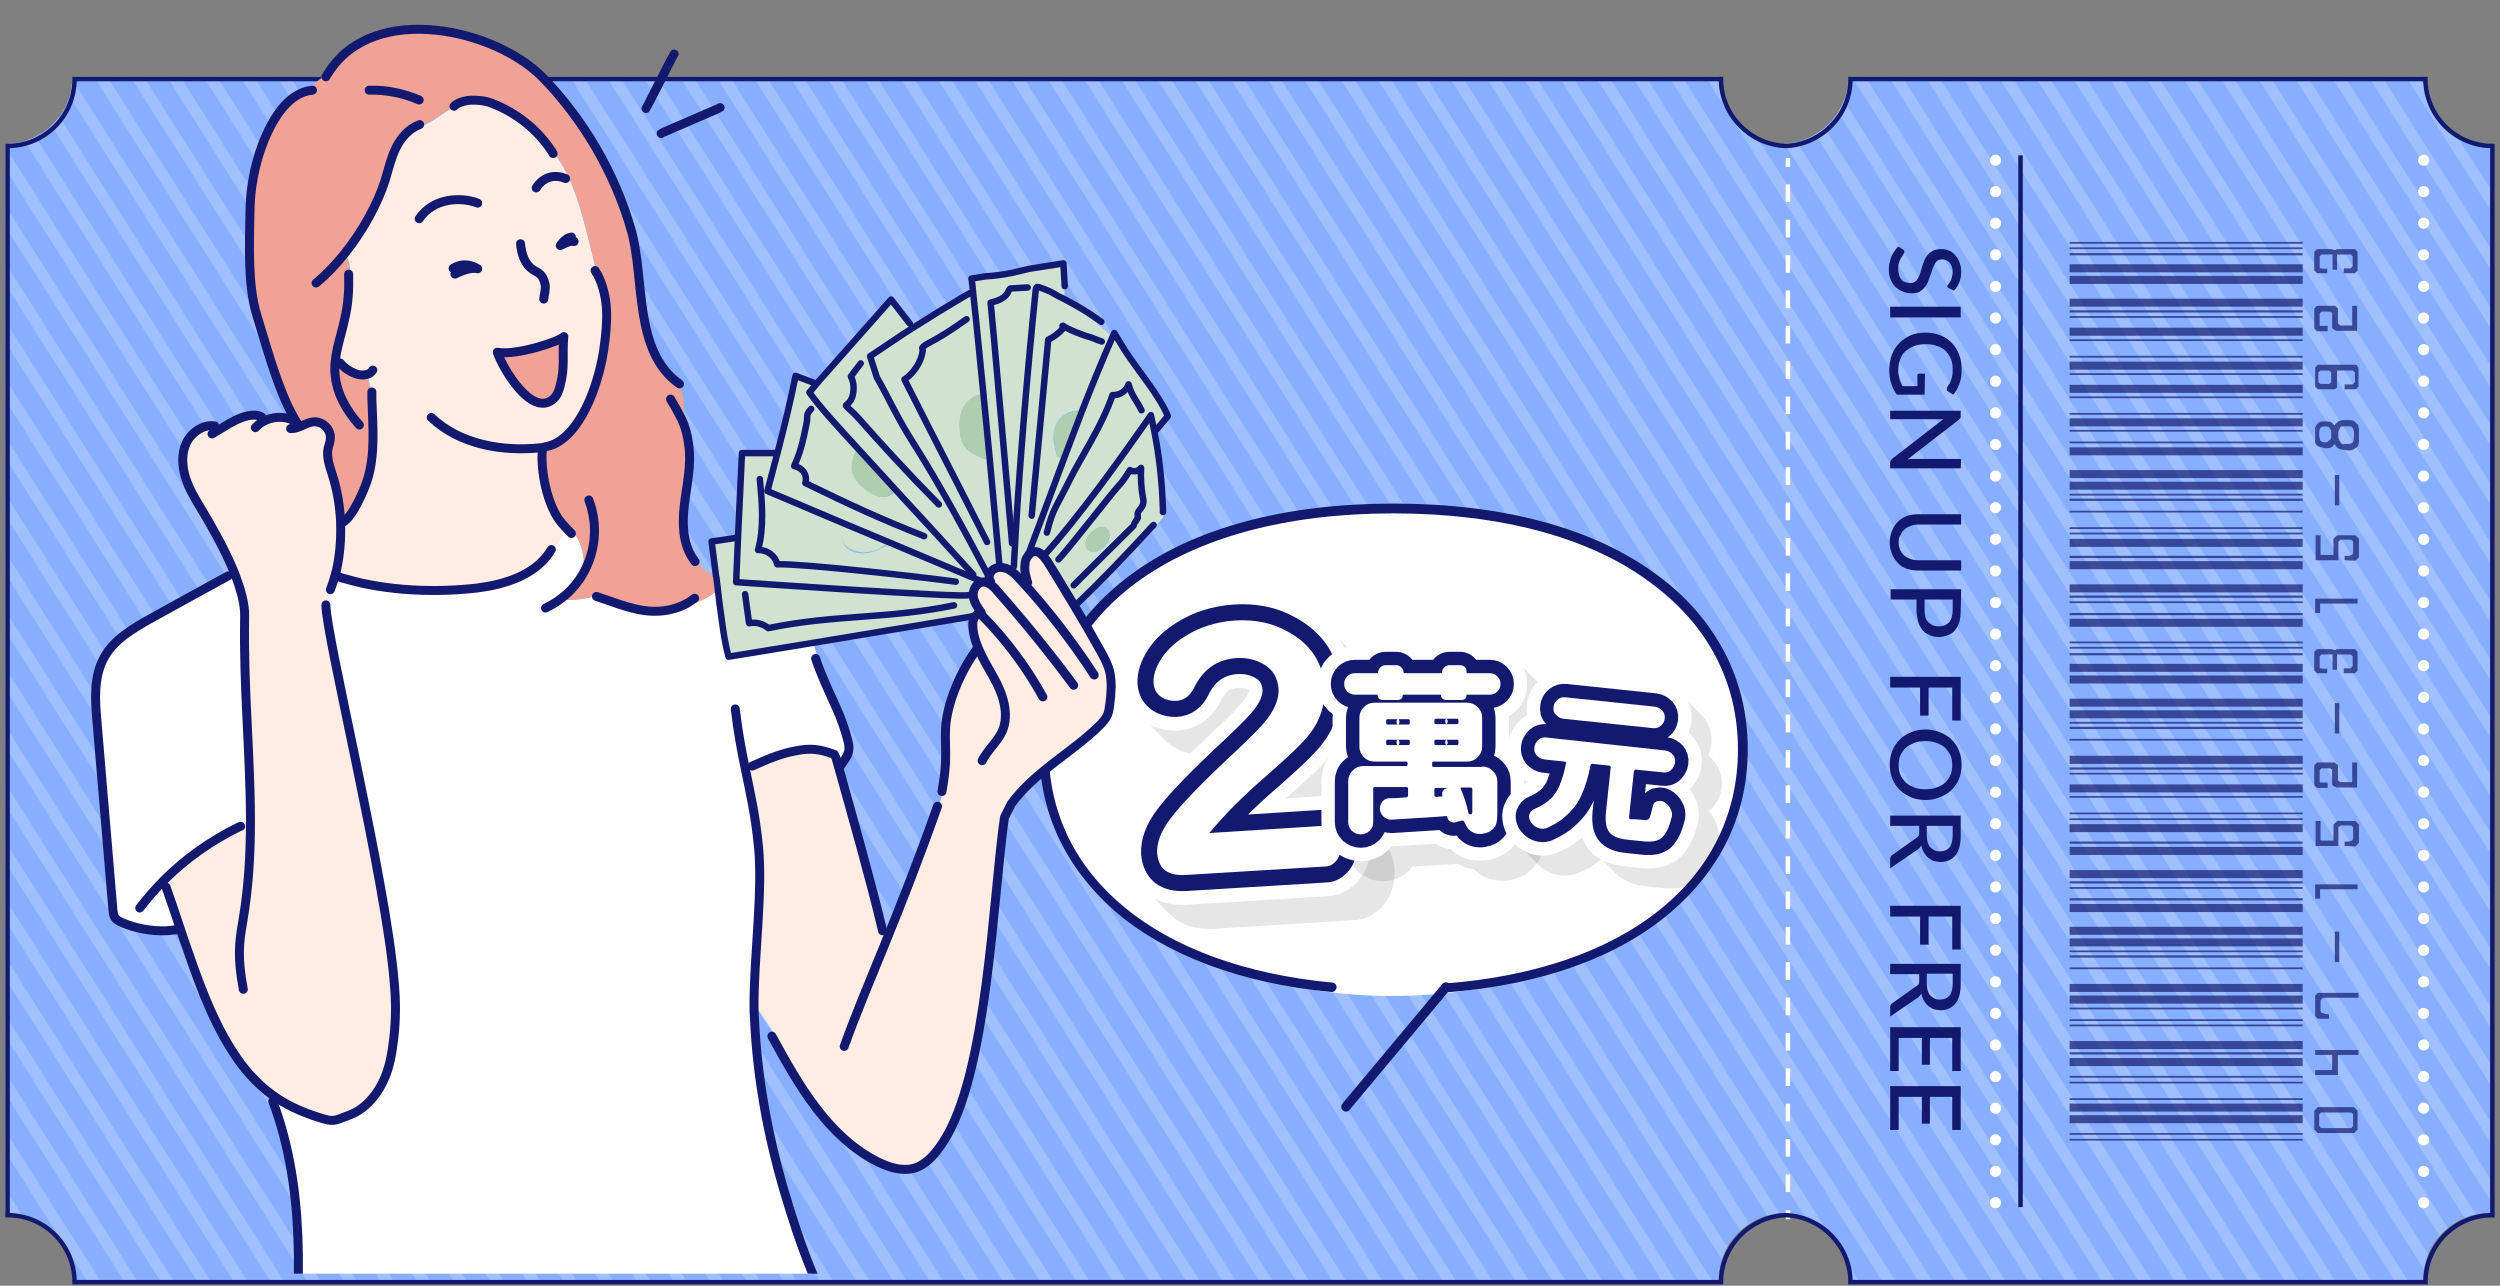 <?xml version="1.0" encoding="utf-8"?>
<!-- Generator: Adobe Illustrator 27.3.1, SVG Export Plug-In . SVG Version: 6.00 Build 0)  -->
<svg version="1.1" id="_圖層_2" xmlns="http://www.w3.org/2000/svg" xmlns:xlink="http://www.w3.org/1999/xlink" x="0px" y="0px"
	 viewBox="0 0 560 288" style="enable-background:new 0 0 560 288;" xml:space="preserve">
<rect x="0" y="0" width="560" height="288" fill="#808080" stroke="none"/>
<style type="text/css">
	.st0{fill:#88AFFF;}
	.st1{opacity:0.2;}
	.st2{clip-path:url(#SVGID_00000070116208760540873810000016233241855503244193_);}
	.st3{fill:#FFFFFF;}
	.st4{fill:none;stroke:#FFFFFF;stroke-miterlimit:10;}
	.st5{fill:none;stroke:#FFFFFF;stroke-miterlimit:10;stroke-dasharray:0,0,3.96,3.96;}
	.st6{fill:none;stroke:#12196E;stroke-miterlimit:10;}
	.st7{fill:none;stroke:#FFFFFF;stroke-width:2.5;stroke-linecap:round;stroke-linejoin:round;}
	.st8{fill:none;stroke:#FFFFFF;stroke-width:2.5;stroke-linecap:round;stroke-linejoin:round;stroke-dasharray:0,0,0,7.08;}
	.st9{opacity:0.7;}
	.st10{fill:#12196E;}
	.st11{opacity:0.1;}
	.st12{fill:none;stroke:#000000;stroke-width:12.32;stroke-linecap:round;stroke-linejoin:round;}
	.st13{fill:none;stroke:#FFFFFF;stroke-width:13.35;stroke-linecap:round;stroke-linejoin:round;}
	.st14{fill:none;stroke:#12196E;stroke-width:7.19;stroke-linecap:round;stroke-linejoin:round;}
	.st15{fill:none;stroke:#000000;stroke-width:11;stroke-linecap:round;stroke-linejoin:round;}
	.st16{fill:none;stroke:#FFFFFF;stroke-width:12;stroke-linecap:round;stroke-linejoin:round;}
	.st17{fill:none;stroke:#12196E;stroke-width:6;stroke-linecap:round;stroke-linejoin:round;}
	.st18{clip-path:url(#SVGID_00000042716207404108350890000015668294852308999327_);}
	.st19{fill:#D0E2D0;}
	.st20{fill:#AFCEAF;}
	.st21{fill:#FFEDE3;}
	.st22{fill:#C6E0DB;}
	.st23{fill:#EFA295;}
	.st24{fill:none;stroke:#12196E;stroke-width:2.01;stroke-linecap:round;stroke-linejoin:round;}
	.st25{fill:none;stroke:#12196E;stroke-width:1.45;stroke-linecap:round;stroke-linejoin:round;}
</style>
<g id="con02">
	<path class="st0" d="M542.8,17.2H414c0,8.1-6.5,14.7-14.5,15c-8-0.3-14.5-6.9-14.5-15H16.2c0,8.3-6.7,15-15,15v239.5
		c8.3,0,15,6.7,15,15H385c0-8.1,6.5-14.7,14.5-15c8,0.3,14.5,6.9,14.5,15h128.8c0-8.3,6.7-15,15-15V32.2
		C549.6,32.2,542.8,25.5,542.8,17.2L542.8,17.2z"/>
	<g class="st1">
		<g>
			<defs>
				<path id="SVGID_1_" d="M542.8,17.2H414c0,8.1-6.5,14.7-14.5,15c-8-0.3-14.5-6.9-14.5-15H16.2c0,8.3-6.7,15-15,15v239.5
					c8.3,0,15,6.7,15,15H385c0-8.1,6.5-14.7,14.5-15c8,0.3,14.5,6.9,14.5,15h128.8c0-8.3,6.7-15,15-15V32.2
					C549.6,32.2,542.8,25.5,542.8,17.2L542.8,17.2z"/>
			</defs>
			<clipPath id="SVGID_00000168100567124815735470000000537598368670733979_">
				<use xlink:href="#SVGID_1_"  style="overflow:visible;"/>
			</clipPath>
			<g style="clip-path:url(#SVGID_00000168100567124815735470000000537598368670733979_);">
				<polygon class="st3" points="92.5,415.1 95.3,414.9 -225,-91 -227.9,-90.7 				"/>
				<polygon class="st3" points="100.2,414.4 103,414.1 -217.3,-91.8 -220.1,-91.5 				"/>
				<polygon class="st3" points="108,413.6 110.8,413.3 -209.6,-92.5 -212.4,-92.2 				"/>
				<polygon class="st3" points="115.7,412.9 118.5,412.6 -201.9,-93.3 -204.7,-93 				"/>
				<polygon class="st3" points="123.4,412.1 126.2,411.8 -194.1,-94 -197,-93.7 				"/>
				<polygon class="st3" points="131.1,411.4 134,411.1 -186.4,-94.8 -189.2,-94.5 				"/>
				<polygon class="st3" points="138.9,410.6 141.7,410.3 -178.7,-95.5 -181.5,-95.2 				"/>
				<polygon class="st3" points="146.6,409.9 149.4,409.6 -170.9,-96.3 -173.8,-96 				"/>
				<polygon class="st3" points="154.3,409.1 157.1,408.8 -163.2,-97 -166,-96.8 				"/>
				<polygon class="st3" points="162.1,408.4 164.9,408.1 -155.5,-97.8 -158.3,-97.5 				"/>
				<polygon class="st3" points="169.8,407.6 172.6,407.3 -147.8,-98.5 -150.6,-98.3 				"/>
				<polygon class="st3" points="177.5,406.8 180.3,406.6 -140,-99.3 -142.9,-99 				"/>
				<polygon class="st3" points="185.2,406.1 188.1,405.8 -132.3,-100 -135.1,-99.8 				"/>
				<polygon class="st3" points="193,405.3 195.8,405.1 -124.6,-100.8 -127.4,-100.5 				"/>
				<polygon class="st3" points="200.7,404.6 203.5,404.3 -116.8,-101.5 -119.7,-101.3 				"/>
				<polygon class="st3" points="208.4,403.8 211.2,403.6 -109.1,-102.3 -111.9,-102 				"/>
				<polygon class="st3" points="216.2,403.1 219,402.8 -101.4,-103.1 -104.2,-102.8 				"/>
				<polygon class="st3" points="223.9,402.3 226.7,402.1 -93.7,-103.8 -96.5,-103.5 				"/>
				<polygon class="st3" points="231.6,401.6 234.4,401.3 -85.9,-104.6 -88.8,-104.3 				"/>
				<polygon class="st3" points="239.3,400.8 242.2,400.5 -78.2,-105.3 -81,-105 				"/>
				<polygon class="st3" points="247.1,400.1 249.9,399.8 -70.5,-106.1 -73.3,-105.8 				"/>
				<polygon class="st3" points="254.8,399.3 257.6,399 -62.7,-106.8 -65.6,-106.5 				"/>
				<polygon class="st3" points="262.5,398.6 265.3,398.3 -55,-107.6 -57.8,-107.3 				"/>
				<polygon class="st3" points="270.3,397.8 273.1,397.5 -47.3,-108.3 -50.1,-108.1 				"/>
				<polygon class="st3" points="278,397.1 280.8,396.8 -39.6,-109.1 -42.4,-108.8 				"/>
				<polygon class="st3" points="285.7,396.3 288.5,396 -31.8,-109.8 -34.7,-109.6 				"/>
				<polygon class="st3" points="293.4,395.6 296.3,395.3 -24.1,-110.6 -26.9,-110.3 				"/>
				<polygon class="st3" points="301.2,394.8 304,394.5 -16.4,-111.3 -19.2,-111.1 				"/>
				<polygon class="st3" points="308.9,394 311.7,393.8 -8.6,-112.1 -11.5,-111.8 				"/>
				<polygon class="st3" points="316.6,393.3 319.4,393 -0.9,-112.8 -3.7,-112.6 				"/>
				<polygon class="st3" points="324.4,392.5 327.2,392.3 6.8,-113.6 4,-113.3 				"/>
				<polygon class="st3" points="332.1,391.8 334.9,391.5 14.5,-114.4 11.7,-114.1 				"/>
				<polygon class="st3" points="339.8,391 342.6,390.8 22.3,-115.1 19.4,-114.8 				"/>
				<polygon class="st3" points="347.5,390.3 350.4,390 30,-115.9 27.2,-115.6 				"/>
				<polygon class="st3" points="355.3,389.5 358.1,389.3 37.7,-116.6 34.9,-116.3 				"/>
				<polygon class="st3" points="363,388.8 365.8,388.5 45.5,-117.4 42.6,-117.1 				"/>
				<polygon class="st3" points="370.7,388 373.5,387.7 53.2,-118.1 50.4,-117.8 				"/>
				<polygon class="st3" points="378.4,387.3 381.3,387 60.9,-118.9 58.1,-118.6 				"/>
				<polygon class="st3" points="386.2,386.5 389,386.2 68.6,-119.6 65.8,-119.3 				"/>
				<polygon class="st3" points="393.9,385.8 396.7,385.5 76.4,-120.4 73.5,-120.1 				"/>
				<polygon class="st3" points="401.6,385 404.5,384.7 84.1,-121.1 81.3,-120.9 				"/>
				<polygon class="st3" points="409.4,384.3 412.2,384 91.8,-121.9 89,-121.6 				"/>
				<polygon class="st3" points="417.1,383.5 419.9,383.2 99.6,-122.6 96.7,-122.4 				"/>
				<polygon class="st3" points="424.8,382.7 427.6,382.5 107.3,-123.4 104.5,-123.1 				"/>
				<polygon class="st3" points="432.5,382 435.4,381.7 115,-124.1 112.2,-123.9 				"/>
				<polygon class="st3" points="440.3,381.2 443.1,381 122.7,-124.9 119.9,-124.6 				"/>
				<polygon class="st3" points="448,380.5 450.8,380.2 130.5,-125.6 127.6,-125.4 				"/>
				<polygon class="st3" points="455.7,379.7 458.6,379.5 138.2,-126.4 135.4,-126.1 				"/>
				<polygon class="st3" points="463.5,379 466.3,378.7 145.9,-127.2 143.1,-126.9 				"/>
				<polygon class="st3" points="471.2,378.2 474,378 153.7,-127.9 150.8,-127.6 				"/>
				<polygon class="st3" points="478.9,377.5 481.7,377.2 161.4,-128.7 158.6,-128.4 				"/>
				<polygon class="st3" points="486.6,376.7 489.5,376.4 169.1,-129.4 166.3,-129.1 				"/>
				<polygon class="st3" points="494.4,376 497.2,375.7 176.8,-130.2 174,-129.9 				"/>
				<polygon class="st3" points="502.1,375.2 504.9,374.9 184.6,-130.9 181.7,-130.6 				"/>
				<polygon class="st3" points="509.8,374.5 512.7,374.2 192.3,-131.7 189.5,-131.4 				"/>
				<polygon class="st3" points="517.6,373.7 520.4,373.4 200,-132.4 197.2,-132.1 				"/>
				<polygon class="st3" points="525.3,373 528.1,372.7 207.8,-133.2 204.9,-132.9 				"/>
				<polygon class="st3" points="533,372.2 535.8,371.9 215.5,-133.9 212.7,-133.7 				"/>
				<polygon class="st3" points="540.7,371.5 543.6,371.2 223.2,-134.7 220.4,-134.4 				"/>
				<polygon class="st3" points="548.5,370.7 551.3,370.4 230.9,-135.4 228.1,-135.2 				"/>
				<polygon class="st3" points="556.2,369.9 559,369.7 238.7,-136.2 235.8,-135.9 				"/>
				<polygon class="st3" points="563.9,369.2 566.8,368.9 246.4,-136.9 243.6,-136.7 				"/>
				<polygon class="st3" points="571.7,368.4 574.5,368.2 254.1,-137.7 251.3,-137.4 				"/>
				<polygon class="st3" points="579.4,367.7 582.2,367.4 261.9,-138.4 259,-138.2 				"/>
				<polygon class="st3" points="587.1,366.9 589.9,366.7 269.6,-139.2 266.8,-138.9 				"/>
				<polygon class="st3" points="594.8,366.2 597.7,365.9 277.3,-140 274.5,-139.7 				"/>
				<polygon class="st3" points="602.6,365.4 605.4,365.2 285,-140.7 282.2,-140.4 				"/>
				<polygon class="st3" points="610.3,364.7 613.1,364.4 292.8,-141.5 289.9,-141.2 				"/>
				<polygon class="st3" points="618,363.9 620.9,363.6 300.5,-142.2 297.7,-141.9 				"/>
				<polygon class="st3" points="625.8,363.2 628.6,362.9 308.2,-143 305.4,-142.7 				"/>
				<polygon class="st3" points="633.5,362.4 636.3,362.1 315.9,-143.7 313.1,-143.4 				"/>
				<polygon class="st3" points="641.2,361.7 644,361.4 323.7,-144.5 320.9,-144.2 				"/>
				<polygon class="st3" points="648.9,360.9 651.8,360.6 331.4,-145.2 328.6,-145 				"/>
				<polygon class="st3" points="656.7,360.2 659.5,359.9 339.1,-146 336.3,-145.7 				"/>
				<polygon class="st3" points="664.4,359.4 667.2,359.1 346.9,-146.7 344,-146.5 				"/>
				<polygon class="st3" points="672.1,358.6 675,358.4 354.6,-147.5 351.8,-147.2 				"/>
				<polygon class="st3" points="679.9,357.9 682.7,357.6 362.3,-148.2 359.5,-148 				"/>
				<polygon class="st3" points="687.6,357.1 690.4,356.9 370,-149 367.2,-148.7 				"/>
				<polygon class="st3" points="695.3,356.4 698.1,356.1 377.8,-149.7 375,-149.5 				"/>
				<polygon class="st3" points="703.7,356.4 706.5,356.1 386.1,-149.7 383.3,-149.5 				"/>
				<polygon class="st3" points="712,356.4 714.8,356.1 394.5,-149.7 391.7,-149.5 				"/>
				<polygon class="st3" points="720.4,356.4 723.2,356.1 402.8,-149.7 400,-149.5 				"/>
				<polygon class="st3" points="728.7,356.4 731.5,356.1 411.2,-149.7 408.3,-149.5 				"/>
				<polygon class="st3" points="737.1,356.4 739.9,356.1 419.5,-149.7 416.7,-149.5 				"/>
				<polygon class="st3" points="745.4,356.4 748.2,356.1 427.9,-149.7 425,-149.5 				"/>
				<polygon class="st3" points="753.8,356.4 756.6,356.1 436.2,-149.7 433.4,-149.5 				"/>
				<polygon class="st3" points="762.1,356.4 764.9,356.1 444.6,-149.7 441.7,-149.5 				"/>
			</g>
		</g>
	</g>
	<line class="st4" x1="400.5" y1="35.4" x2="400.5" y2="37.4"/>
	<line class="st5" x1="400.5" y1="41.3" x2="400.5" y2="269.1"/>
	<line class="st4" x1="400.5" y1="271.1" x2="400.5" y2="273.1"/>
	<line class="st6" x1="452.6" y1="270.4" x2="452.6" y2="34.8"/>
	<line class="st7" x1="542.9" y1="269.4" x2="542.9" y2="269.4"/>
	<line class="st8" x1="542.9" y1="262.4" x2="542.9" y2="39.4"/>
	<line class="st7" x1="542.9" y1="35.9" x2="542.9" y2="35.9"/>
	<line class="st7" x1="447" y1="269.4" x2="447" y2="269.4"/>
	<line class="st8" x1="447" y1="262.4" x2="447" y2="39.4"/>
	<line class="st7" x1="447" y1="35.9" x2="447" y2="35.9"/>
	<g class="st9">
		<path class="st10" d="M463.6,246.4V246h52.2v0.4H463.6z M463.6,249v-1.8h52.2v1.8H463.6z M463.6,251.6v-1.8h52.2v1.8H463.6z
			 M463.6,254.2v-0.4h52.2v0.4H463.6z M463.6,255.5v-0.4h52.2v0.4H463.6z M527.3,253.8h-8.1l-0.8-0.8v-4.2l0.8-0.8h8.1l0.8,0.8v4.2
			L527.3,253.8z M526.7,252.7l0.4-0.5v-2.6l-0.4-0.4h-6.8l-0.4,0.4v2.6l0.4,0.5H526.7z"/>
		<path class="st10" d="M463.6,235v-1.8h52.2v1.8H463.6z M463.6,236.2v-0.5h52.2v0.5H463.6z M463.6,238.8V237h52.2v1.8H463.6z
			 M463.6,241.4v-0.4h52.2v0.4H463.6z M463.6,242.7v-0.4h52.2v0.4H463.6z M523.7,236.3v4.5h-5.1v-1.1h3.8v-3.4h-3.8v-1.1h9.7v1.1
			H523.7z"/>
		<path class="st10" d="M463.6,220.4h52.2v1.8h-52.2V220.4z M463.6,223h52.2v1.8h-52.2V223z M463.6,225.7h52.2v0.4h-52.2V225.7z
			 M463.6,228.3h52.2v0.4h-52.2V228.3z M463.6,229.5h52.2v0.4h-52.2V229.5z M519.8,224.1v2.4c0,0,0,0.1,0.1,0.2
			c0.1,0.1,0.2,0.2,0.3,0.2c0.1,0,0.3,0.1,0.7,0.2s0.6,0.1,0.8,0.1v1h-2.5l-0.6-0.6V223l0.6-0.6h9.1v1.1h-8L519.8,224.1L519.8,224.1
			z"/>
		<path class="st10" d="M463.6,209.4v-1.8h52.2v1.8H463.6z M463.6,212v-1.8h52.2v1.8H463.6z M463.6,213.3v-0.4h52.2v0.4H463.6z
			 M463.6,214.5V214h52.2v0.5H463.6z M463.6,217.1v-0.4h52.2v0.4H463.6z M523,215.5v-6.8h1v6.8H523z"/>
		<path class="st10" d="M463.6,196.7v-1.8h52.2v1.8H463.6z M463.6,197.9v-0.5h52.2v0.5H463.6z M463.6,199.1v-0.4h52.2v0.4H463.6z
			 M463.6,201.7v-0.5h52.2v0.5H463.6z M463.6,204.3v-1.8h52.2v1.8H463.6z M519.7,199.2v2.1h-1.1v-3.2h9.5v1.1H519.7z"/>
		<path class="st10" d="M463.6,182h52.2v0.4h-52.2V182z M463.6,183.3h52.2v0.4h-52.2V183.3z M463.6,184.6h52.2v1.8h-52.2V184.6z
			 M463.6,188.5h52.2v0.5h-52.2V188.5z M463.6,189.7h52.2v1.8h-52.2V189.7z M525.2,189.5v-1c0.1,0,0.4,0,0.8,0s0.6-0.1,0.7-0.2
			c0.1,0,0.2,0,0.3-0.2c0.1-0.1,0.1-0.2,0.1-0.2v-2.6l-0.4-0.4h-2.4l-0.5,0.4v4.2h-5.1v-5.6h1.1v4.4h2.9v-3.6l0.8-0.8h4.1l0.8,0.8
			v4.1l-0.8,0.8L525.2,189.5L525.2,189.5z"/>
		<path class="st10" d="M463.6,169.3h52.2v1.8h-52.2V169.3z M463.6,171.9h52.2v0.5h-52.2V171.9z M463.6,173.1h52.2v0.4h-52.2V173.1z
			 M463.6,175.7h52.2v1.8h-52.2V175.7z M463.6,178.3h52.2v0.4h-52.2V178.3z M522,172.1h-2l-0.4,0.4v2.7c0,0.1,0,0.1,0.1,0.1h1.7v1.2
			H519l-0.6-0.6v-4.5l0.6-0.6h4l0.7,0.6v3.4l0.5,0.4h2.7v-4.4h1.1v5.6h-4.6c0,0-0.1,0-0.2-0.1c-0.1,0-0.2-0.1-0.3-0.1
			c-0.1-0.1-0.2-0.2-0.5-0.4v-3.4L522,172.1z"/>
		<path class="st10" d="M463.6,158.3v-1.8h52.2v1.8H463.6z M463.6,160.9v-1.8h52.2v1.8H463.6z M463.6,162.1v-0.4h52.2v0.4H463.6z
			 M463.6,163.3v-0.5h52.2v0.5H463.6z M463.6,165.9v-0.4h52.2v0.4H463.6z M523,164.3v-6.8h1v6.8H523z"/>
		<path class="st10" d="M463.6,143.7h52.2v0.4h-52.2V143.7z M463.6,144.9h52.2v0.4h-52.2V144.9z M463.6,146.3h52.2v0.5h-52.2V146.3z
			 M463.6,148.7h52.2v1.8h-52.2V148.7z M463.6,151.3h52.2v1.8h-52.2V151.3z M525,150.8v-1.1h1.6l0.4-0.5v-2.2l-0.4-0.4h-3.1v3.4h-1
			v-3.4H520l-0.4,0.4v2.5c0,0.1,0,0.2,0.1,0.2c0.1,0,0.4,0.1,0.8,0.1h0.8v1H519l-0.6-0.6v-4.2l0.6-0.6h3.4c0.1,0.1,0.3,0.2,0.4,0.2
			h0.2c0.2,0,0.3-0.1,0.5-0.2h4l0.6,0.6v4.2l-0.6,0.6L525,150.8L525,150.8z"/>
		<path class="st10" d="M463.6,132.7v-1.8h52.2v1.8H463.6z M463.6,133.9v-0.5h52.2v0.5H463.6z M463.6,135.1v-0.4h52.2v0.4H463.6z
			 M463.6,137.8v-0.5h52.2v0.5H463.6z M463.6,140.4v-1.8h52.2v1.8H463.6z M519.7,135.2v2.1h-1.1v-3.2h9.5v1.1H519.7z"/>
		<path class="st10" d="M463.6,118.1h52.2v0.4h-52.2V118.1z M463.6,119.3h52.2v0.4h-52.2V119.3z M463.6,120.7h52.2v1.8h-52.2V120.7z
			 M463.6,124.5h52.2v0.5h-52.2V124.5z M463.6,125.7h52.2v1.8h-52.2V125.7z M525.2,125.5v-1c0.1,0,0.4,0,0.8,0s0.6-0.1,0.7-0.2
			c0.1,0,0.2,0,0.3-0.2c0.1-0.1,0.1-0.2,0.1-0.2v-2.6l-0.4-0.4h-2.4l-0.5,0.4v4.2h-5.1v-5.6h1.1v4.4h2.9v-3.6l0.8-0.8h4.1l0.8,0.8
			v4.1l-0.8,0.8L525.2,125.5L525.2,125.5z"/>
		<path class="st10" d="M463.6,107.1v-1.8h52.2v1.8H463.6z M463.6,109.7v-1.8h52.2v1.8H463.6z M463.6,111v-0.4h52.2v0.4H463.6z
			 M463.6,112.2v-0.5h52.2v0.5H463.6z M463.6,114.8v-0.4h52.2v0.4H463.6z M523,113.2v-6.8h1v6.8H523z"/>
		<path class="st10" d="M463.6,92.5h52.2v0.4h-52.2V92.5z M463.6,93.7h52.2v1.8h-52.2V93.7z M463.6,96.3h52.2v0.4h-52.2V96.3z
			 M463.6,98.9h52.2v0.4h-52.2V98.9z M463.6,100.2h52.2v1.8h-52.2V100.2z M524.6,100.7c-0.6-0.1-1-0.3-1.2-0.6
			c-0.3-0.4-0.4-0.6-0.5-0.6c-0.3,0.4-0.6,0.7-0.9,0.8c-0.3,0.1-0.7,0.1-1,0.1c-0.1,0-0.3,0-0.6-0.1s-0.5-0.1-0.8-0.2
			s-0.5-0.2-0.7-0.4c-0.2-0.2-0.3-0.4-0.3-0.6v-3.4c0,0,0.1-0.2,0.3-0.5c0.2-0.3,0.4-0.5,0.6-0.6c0.2-0.1,0.4-0.2,0.7-0.2
			c0.3,0,0.5,0,0.8,0c0.3,0,0.7,0,1,0.1s0.6,0.4,0.9,0.8c0.5-0.6,0.8-0.9,1.1-1s0.7-0.2,1.3-0.2h1c0.2,0,0.4,0,0.6,0.1
			c0.2,0,0.4,0.1,0.6,0.3s0.4,0.4,0.7,0.7c0,0,0.1,0.2,0.1,0.4s0.1,0.3,0.1,0.4v2.8c0,0.7-0.2,1.3-0.8,1.6c-0.5,0.4-1,0.5-1.6,0.5
			L524.6,100.7L524.6,100.7z M521.8,98.6c0.1,0,0.2-0.1,0.3-0.3c0-0.1,0.1-0.3,0.1-0.4c0,0,0-0.1,0-0.3c0-0.2,0-0.3,0-0.4
			s0-0.2,0-0.4s0-0.3,0-0.3c0-0.1-0.1-0.2-0.3-0.5s-0.3-0.4-0.4-0.4l-0.7-0.1c-0.6,0-1,0.2-1.1,0.5c-0.2,0.3-0.2,0.8-0.2,1.3
			s0.1,0.9,0.2,1.3c0.2,0.3,0.5,0.5,1.1,0.5h0.4L521.8,98.6L521.8,98.6z M526.5,99.4c0.4-0.1,0.6-0.4,0.7-0.7
			c0.1-0.4,0.1-0.8,0.1-1.4v-0.4c0-0.2,0-0.4-0.1-0.6c-0.1-0.2-0.2-0.4-0.3-0.6c-0.1-0.1-0.3-0.2-0.5-0.2h-1.8
			c-0.2,0-0.3,0.1-0.4,0.3s-0.2,0.4-0.3,0.6c-0.1,0.2-0.1,0.4-0.1,0.6s0,0.4,0,0.5c0,0.4,0,0.8,0.2,1.1s0.3,0.7,0.7,0.9L526.5,99.4
			L526.5,99.4z"/>
		<path class="st10" d="M463.6,79.7h52.2v0.4h-52.2V79.7z M463.6,81h52.2v1.8h-52.2V81z M463.6,83.6h52.2v0.4h-52.2V83.6z
			 M463.6,86.2h52.2V88h-52.2V86.2z M463.6,88.8h52.2v0.4h-52.2V88.8z M525.2,87.2v-1.1h1.8l0.5-0.5v-2.2L527,83h-3.5v3.8l-0.5,0.4
			h-3.8l-0.6-0.6v-4.3l0.6-0.6h8.5c0.1,0,0.2,0.1,0.4,0.4c0.2,0.2,0.2,0.4,0.2,0.5v4l-0.6,0.6L525.2,87.2L525.2,87.2z M522.2,85.6
			v-2.2l-0.4-0.4h-2l-0.5,0.4v2.2l0.5,0.4h2L522.2,85.6z"/>
		<path class="st10" d="M463.6,66.9h52.2v1.8h-52.2V66.9z M463.6,69.5h52.2V70h-52.2V69.5z M463.6,70.8h52.2v0.4h-52.2V70.8z
			 M463.6,73.4h52.2v1.8h-52.2V73.4z M463.6,76h52.2v0.4h-52.2V76z M522,69.8h-2l-0.4,0.4v2.7c0,0.1,0,0.1,0.1,0.1h1.7v1.2H519
			l-0.6-0.6v-4.5l0.6-0.6h4l0.7,0.6v3.4l0.5,0.4h2.7v-4.4h1.1v5.6h-4.6c0,0-0.1,0-0.2-0.1c-0.1,0-0.2-0.1-0.3-0.1
			c-0.1-0.1-0.2-0.2-0.5-0.4v-3.4L522,69.8L522,69.8z"/>
		<path class="st10" d="M463.6,54.2h52.2v0.4h-52.2V54.2z M463.6,55.4h52.2v0.4h-52.2V55.4z M463.6,56.7h52.2v0.5h-52.2V56.7z
			 M463.6,59.2h52.2V61h-52.2V59.2z M463.6,61.8h52.2v1.8h-52.2V61.8z M525,61.2v-1.1h1.6l0.4-0.5v-2.2l-0.4-0.4h-3.1v3.4h-1V57H520
			l-0.4,0.4v2.5c0,0.1,0,0.2,0.1,0.2c0.1,0,0.4,0.1,0.8,0.1h0.8v1H519l-0.6-0.6v-4.2l0.6-0.6h3.4c0.1,0.1,0.3,0.2,0.4,0.2h0.2
			c0.2,0,0.3-0.1,0.5-0.2h4l0.6,0.6v4.2l-0.6,0.6L525,61.2L525,61.2z"/>
	</g>
	<path class="st6" d="M543.3,17.7H414.5c0,8.1-6.5,14.7-14.5,15c-8-0.3-14.5-6.9-14.5-15H16.7c0,8.3-6.7,15-15,15v239.5
		c8.3,0,15,6.7,15,15h368.8c0-8.1,6.5-14.7,14.5-15c8,0.3,14.5,6.9,14.5,15h128.8c0-8.3,6.7-15,15-15V32.7
		C550.1,32.7,543.3,26,543.3,17.7L543.3,17.7z"/>
	<path class="st10" d="M436.6,64.6c-0.1-0.1-0.2-0.1-0.3-0.2c-0.1-0.1-0.1-0.2-0.1-0.3s0.1-0.3,0.2-0.4s0.3-0.4,0.4-0.6
		c0.2-0.2,0.3-0.6,0.4-0.9c0.1-0.4,0.2-0.8,0.2-1.3c0-0.5-0.1-0.9-0.2-1.2s-0.3-0.6-0.5-0.9c-0.2-0.2-0.5-0.4-0.7-0.5
		s-0.6-0.2-0.9-0.2c-0.4,0-0.8,0.1-1.1,0.3c-0.3,0.2-0.5,0.5-0.7,0.9c-0.2,0.4-0.4,0.8-0.5,1.2s-0.3,0.9-0.5,1.4
		c-0.2,0.5-0.3,0.9-0.5,1.4c-0.2,0.4-0.5,0.9-0.8,1.2c-0.3,0.4-0.7,0.6-1.1,0.9c-0.5,0.2-1,0.3-1.7,0.3c-0.7,0-1.3-0.1-2-0.4
		c-0.6-0.2-1.1-0.6-1.6-1c-0.5-0.5-0.8-1-1.1-1.7c-0.3-0.7-0.4-1.4-0.4-2.3c0-0.5,0-1,0.2-1.5c0.1-0.5,0.2-0.9,0.4-1.4
		c0.2-0.4,0.4-0.8,0.7-1.2s0.5-0.7,0.8-1l1.1,0.7c0.1,0.1,0.2,0.1,0.2,0.2s0.1,0.2,0.1,0.3c0,0.1-0.1,0.3-0.2,0.5s-0.3,0.4-0.5,0.8
		s-0.4,0.6-0.5,1.1c-0.2,0.4-0.2,0.9-0.2,1.5c0,0.5,0.1,0.9,0.2,1.3s0.3,0.7,0.5,1c0.2,0.3,0.5,0.5,0.9,0.6c0.3,0.1,0.7,0.2,1.1,0.2
		c0.5,0,0.8-0.1,1.1-0.3s0.5-0.5,0.7-0.9s0.4-0.8,0.5-1.2s0.3-0.9,0.4-1.4c0.2-0.5,0.3-0.9,0.5-1.4c0.2-0.4,0.5-0.9,0.8-1.2
		c0.3-0.4,0.7-0.6,1.2-0.9c0.5-0.2,1.1-0.3,1.8-0.3c0.6,0,1.1,0.1,1.6,0.3s1,0.5,1.4,1c0.4,0.4,0.7,0.9,1,1.6s0.4,1.3,0.4,2.1
		c0,0.9-0.1,1.7-0.4,2.4c-0.3,0.7-0.7,1.4-1.2,1.9L436.6,64.6L436.6,64.6z"/>
	<path class="st10" d="M423.4,71.1v-2.4h15.8v2.4H423.4z"/>
	<path class="st10" d="M431.1,88.4h-6.2c-0.6-0.8-1-1.6-1.3-2.6s-0.4-1.9-0.4-2.9c0-1.3,0.2-2.4,0.6-3.5c0.4-1,1-1.9,1.7-2.6
		c0.7-0.7,1.6-1.3,2.5-1.7s2.1-0.6,3.3-0.6s2.3,0.2,3.3,0.6c1,0.4,1.8,0.9,2.5,1.6s1.3,1.6,1.7,2.6s0.6,2.1,0.6,3.4
		c0,0.6,0,1.2-0.1,1.8c-0.1,0.5-0.2,1-0.4,1.5s-0.4,0.9-0.6,1.3c-0.2,0.4-0.5,0.8-0.8,1.1l-1.1-0.7c-0.2-0.1-0.3-0.2-0.3-0.4
		c0-0.2,0-0.4,0.1-0.6c0.1-0.2,0.2-0.4,0.4-0.6c0.2-0.2,0.3-0.5,0.4-0.8c0.1-0.3,0.2-0.7,0.3-1.1s0.1-0.9,0.1-1.5
		c0-0.9-0.1-1.6-0.4-2.3c-0.3-0.7-0.7-1.3-1.2-1.8c-0.5-0.5-1.2-0.9-1.9-1.1c-0.7-0.3-1.6-0.4-2.5-0.4s-1.8,0.1-2.6,0.4
		c-0.8,0.3-1.4,0.7-2,1.2s-0.9,1.1-1.2,1.9s-0.4,1.6-0.4,2.4c0,0.4,0,0.7,0.1,1s0.1,0.6,0.2,0.9s0.2,0.6,0.3,0.8
		c0.1,0.3,0.2,0.5,0.4,0.8h3.3v-2.3c0-0.1,0-0.3,0.1-0.4s0.2-0.1,0.3-0.1h1.3L431.1,88.4L431.1,88.4z"/>
	<path class="st10" d="M439.2,104.9h-15.8v-1.2c0-0.2,0-0.3,0.1-0.5s0.2-0.2,0.3-0.4l11.5-8.9c-0.2,0-0.4,0-0.6,0s-0.4,0-0.5,0
		h-10.8V92h15.8v1.2c0,0.2,0,0.4-0.1,0.5s-0.2,0.2-0.3,0.3l-11.5,8.9c0.2,0,0.4,0,0.6-0.1c0.2,0,0.4,0,0.6,0h10.8L439.2,104.9
		L439.2,104.9z"/>
	<path class="st10" d="M425.3,121.4c0,0.6,0.1,1.2,0.3,1.7s0.5,0.9,0.9,1.3c0.4,0.3,0.8,0.6,1.4,0.8c0.5,0.2,1.1,0.3,1.8,0.3h9.6
		v2.3h-9.6c-0.9,0-1.8-0.1-2.6-0.4c-0.8-0.3-1.5-0.7-2-1.3s-1-1.2-1.3-2s-0.5-1.7-0.5-2.6s0.2-1.9,0.5-2.6c0.3-0.8,0.8-1.5,1.3-2
		s1.2-1,2-1.3s1.6-0.4,2.6-0.4h9.6v2.3h-9.5c-0.7,0-1.2,0.1-1.8,0.3c-0.5,0.2-1,0.4-1.4,0.8c-0.4,0.3-0.7,0.8-0.9,1.3
		C425.4,120.2,425.3,120.8,425.3,121.4L425.3,121.4z"/>
	<path class="st10" d="M439.2,136.7c0,1-0.1,1.9-0.3,2.6s-0.6,1.4-1,1.9s-1,0.9-1.6,1.1c-0.6,0.2-1.3,0.4-2,0.4s-1.4-0.1-2-0.4
		c-0.6-0.3-1.2-0.6-1.6-1.1s-0.8-1.1-1-1.9c-0.2-0.8-0.4-1.6-0.4-2.6v-2.4h-5.8v-2.3h15.8L439.2,136.7L439.2,136.7z M431.1,136.7
		c0,0.6,0.1,1.1,0.2,1.6s0.4,0.8,0.7,1.1c0.3,0.3,0.6,0.5,1,0.7c0.4,0.1,0.8,0.2,1.3,0.2c1,0,1.7-0.3,2.3-0.9
		c0.5-0.6,0.8-1.5,0.8-2.7v-2.4h-6.3L431.1,136.7L431.1,136.7z"/>
	<path class="st10" d="M437.3,154H432v6.3h-1.9V154h-6.7v-2.4h15.8v9.8h-1.9L437.3,154L437.3,154z"/>
	<path class="st10" d="M431.3,179.2c-1.2,0-2.3-0.2-3.2-0.6s-1.8-0.9-2.5-1.6c-0.7-0.7-1.3-1.5-1.7-2.5c-0.4-1-0.6-2-0.6-3.2
		s0.2-2.2,0.6-3.2c0.4-1,1-1.8,1.7-2.5c0.7-0.7,1.6-1.2,2.5-1.6c1-0.4,2.1-0.6,3.2-0.6s2.2,0.2,3.2,0.6c1,0.4,1.8,0.9,2.6,1.6
		c0.7,0.7,1.3,1.5,1.7,2.5c0.4,1,0.6,2,0.6,3.2s-0.2,2.2-0.6,3.2c-0.4,1-1,1.8-1.7,2.5c-0.7,0.7-1.6,1.2-2.6,1.6
		S432.5,179.2,431.3,179.2z M431.3,176.8c0.9,0,1.8-0.1,2.5-0.4c0.8-0.3,1.4-0.6,1.9-1.1s0.9-1,1.2-1.7s0.4-1.4,0.4-2.2
		s-0.1-1.6-0.4-2.2s-0.7-1.2-1.2-1.7c-0.5-0.5-1.2-0.8-1.9-1.1c-0.8-0.3-1.6-0.4-2.5-0.4s-1.8,0.1-2.5,0.4c-0.7,0.3-1.4,0.6-1.9,1.1
		s-0.9,1-1.2,1.7s-0.4,1.4-0.4,2.2s0.1,1.6,0.4,2.2s0.7,1.2,1.2,1.7c0.5,0.5,1.2,0.8,1.9,1.1C429.5,176.7,430.4,176.8,431.3,176.8z"
		/>
	<path class="st10" d="M423.4,194.5v-2.1c0-0.4,0.2-0.7,0.5-0.9l5.5-3.9c0.2-0.1,0.3-0.3,0.4-0.4s0.1-0.4,0.1-0.7V185h-6.5v-2.3
		h15.8v4.5c0,1-0.1,1.9-0.3,2.6c-0.2,0.7-0.5,1.4-0.9,1.8c-0.4,0.5-0.8,0.8-1.4,1.1c-0.5,0.2-1.2,0.4-1.8,0.4
		c-0.5,0-1.1-0.1-1.5-0.2s-0.9-0.4-1.3-0.7c-0.4-0.3-0.7-0.7-1-1.2s-0.5-1-0.6-1.6c-0.2,0.3-0.4,0.5-0.7,0.8L423.4,194.5
		L423.4,194.5z M431.6,187.1c0,0.6,0.1,1.1,0.2,1.6c0.2,0.5,0.3,0.8,0.6,1.1s0.6,0.5,1,0.7s0.8,0.2,1.2,0.2c0.9,0,1.6-0.3,2.1-0.9
		s0.7-1.5,0.7-2.7V185h-5.8L431.6,187.1L431.6,187.1z"/>
	<path class="st10" d="M437.3,205.3H432v6.3h-1.9v-6.3h-6.7v-2.4h15.8v9.8h-1.9L437.3,205.3L437.3,205.3z"/>
	<path class="st10" d="M423.4,227.7v-2.1c0-0.4,0.2-0.7,0.5-0.9l5.5-3.9c0.2-0.1,0.3-0.3,0.4-0.4s0.1-0.4,0.1-0.7v-1.5h-6.5v-2.3
		h15.8v4.5c0,1-0.1,1.9-0.3,2.6c-0.2,0.7-0.5,1.4-0.9,1.8c-0.4,0.5-0.8,0.8-1.4,1.1c-0.5,0.2-1.2,0.4-1.8,0.4
		c-0.5,0-1.1-0.1-1.5-0.2s-0.9-0.4-1.3-0.7c-0.4-0.3-0.7-0.7-1-1.2s-0.5-1-0.6-1.6c-0.2,0.3-0.4,0.5-0.7,0.8L423.4,227.7
		L423.4,227.7z M431.6,220.3c0,0.6,0.1,1.1,0.2,1.6c0.2,0.5,0.3,0.8,0.6,1.1s0.6,0.5,1,0.7s0.8,0.2,1.2,0.2c0.9,0,1.6-0.3,2.1-0.9
		s0.7-1.5,0.7-2.7v-2.2h-5.8L431.6,220.3L431.6,220.3z"/>
	<path class="st10" d="M425.3,239.9h-1.9v-9.8h15.8v9.8h-1.9v-7.4h-5v6h-1.8v-6h-5.2L425.3,239.9L425.3,239.9z"/>
	<path class="st10" d="M425.3,253.1h-1.9v-9.8h15.8v9.8h-1.9v-7.4h-5v6h-1.8v-6h-5.2L425.3,253.1L425.3,253.1z"/>
	<ellipse class="st3" cx="311.8" cy="168" rx="78.9" ry="55.1"/>
	<path class="st10" d="M301.5,249c0.3,0,0.6-0.1,0.8-0.4l22.4-26.8c0.4-0.5,0.3-1.1-0.1-1.5c-0.5-0.4-1.1-0.3-1.5,0.1l-22.4,26.8
		c-0.4,0.5-0.3,1.1,0.1,1.5C301,248.9,301.2,249,301.5,249L301.5,249z"/>
	<path class="st10" d="M323.9,222.3C323.9,222.3,323.9,222.3,323.9,222.3c21.1-1.6,38.5-7.8,50.4-18c5.6-4.8,10-10.4,12.9-16.6
		c2.9-6.2,4.3-12.9,4.3-19.9c0-7.6-1.7-14.9-5.1-21.5c-3.5-6.7-8.5-12.6-15.2-17.5c-14.1-10.5-34.5-16-59.1-16
		c-24.4,0-44.8,5.5-58.9,16c-6.6,4.9-11.8,10.8-15.2,17.5c-3.4,6.6-5.2,13.8-5.2,21.5c0,6.9,1.4,13.5,4.2,19.6
		c2.9,6.2,7.1,11.7,12.5,16.5c11.5,10,28.4,16.4,48.7,18.3c0.6,0.1,1.1-0.4,1.2-1c0-0.6-0.4-1.1-1-1.1
		c-39.2-3.7-63.5-23.7-63.5-52.2c0-14.7,6.9-27.9,19.5-37.3c13.8-10.2,33.7-15.6,57.7-15.6c24.1,0,44.1,5.4,57.8,15.6
		c12.7,9.4,19.4,22.3,19.4,37.3c0,29.2-25.1,49.3-65.6,52.4c-0.6,0-1,0.5-1,1.1C322.8,221.8,323.3,222.3,323.9,222.3L323.9,222.3z"
		/>
	<path class="st3" d="M270.9,186.6l25.3-1.6c1-0.1,1.9,0.2,2.6,0.9c0.9,0.9,1.5,2,1.5,3.4c0.1,1.9-0.5,3.3-1.7,4.2
		c-0.5,0.4-1.1,0.6-1.9,0.6l-31.2,1.9c-4,0.2-6-1.4-6.3-4.9c-0.1-2.3,0.8-4.8,2.8-7.5c2.6-3.5,7.6-8.6,15-15.5
		c3.4-3.2,5.8-5.6,7.1-7.4c1.6-2.2,2.4-4.4,2.3-6.4c-0.2-2.5-1.3-4.4-3.5-5.6c-1.7-1-3.7-1.4-5.9-1.3c-4.3,0.3-7.5,2.5-9.5,6.6
		c-0.9,1.9-2.3,2.9-4.1,3c-0.9,0-1.7-0.1-2.6-0.5c-1.5-0.7-2.3-1.9-2.4-3.5c-0.1-1.7,0.5-3.5,1.7-5.4c1.3-2,3.1-3.7,5.4-5.1
		c3.3-2.1,7-3.2,11-3.5c4.5-0.3,8.5,0.5,12,2.5c5.1,2.8,7.8,6.9,8.2,12.4c0.2,3.8-0.9,7.4-3.4,10.6c-1.5,1.9-4.6,4.9-9.3,9
		C278.4,178.3,274.1,182.7,270.9,186.6L270.9,186.6z"/>
	<g class="st11">
		<path class="st12" d="M276.8,192.5l25.3-1.6c1-0.1,1.9,0.2,2.6,0.9c0.9,0.9,1.5,2,1.5,3.4c0.1,1.9-0.5,3.3-1.7,4.2
			c-0.5,0.4-1.1,0.6-1.9,0.6l-31.2,1.9c-4,0.2-6-1.4-6.3-4.9c-0.1-2.3,0.8-4.8,2.8-7.5c2.6-3.5,7.6-8.6,15-15.5
			c3.4-3.2,5.8-5.6,7.1-7.4c1.6-2.2,2.4-4.4,2.3-6.4c-0.2-2.5-1.3-4.4-3.5-5.6c-1.7-1-3.7-1.4-5.9-1.3c-4.3,0.3-7.5,2.5-9.5,6.6
			c-0.9,1.9-2.3,2.9-4.1,3c-0.9,0-1.7-0.1-2.6-0.5c-1.5-0.7-2.3-1.9-2.4-3.5c-0.1-1.7,0.5-3.5,1.7-5.4c1.3-2,3.1-3.7,5.4-5.1
			c3.3-2.1,7-3.2,11-3.5c4.5-0.3,8.5,0.5,12,2.5c5.1,2.8,7.8,6.9,8.2,12.4c0.2,3.8-0.9,7.4-3.4,10.6c-1.5,1.9-4.6,4.9-9.3,9
			C284.4,184.3,280,188.6,276.8,192.5L276.8,192.5z"/>
		<path class="st12" d="M275.6,191.3l25.3-1.6c1-0.1,1.9,0.2,2.6,0.9c0.9,0.9,1.5,2,1.5,3.4c0.1,1.9-0.5,3.3-1.7,4.2
			c-0.5,0.4-1.1,0.6-1.9,0.6l-31.2,1.9c-4,0.2-6-1.4-6.3-4.9c-0.1-2.3,0.8-4.8,2.8-7.5c2.6-3.5,7.6-8.6,15-15.5
			c3.4-3.2,5.7-5.6,7.1-7.4c1.6-2.2,2.4-4.4,2.3-6.4c-0.2-2.5-1.3-4.4-3.5-5.6c-1.7-1-3.7-1.4-5.9-1.3c-4.3,0.3-7.5,2.5-9.5,6.6
			c-0.9,1.9-2.3,2.9-4.1,3c-0.9,0-1.7-0.1-2.6-0.5c-1.5-0.7-2.3-1.9-2.4-3.5c-0.1-1.7,0.5-3.5,1.7-5.4c1.3-2,3.1-3.7,5.4-5.1
			c3.3-2.1,7-3.2,11-3.5c4.5-0.3,8.5,0.5,12,2.5c5.1,2.8,7.8,6.9,8.2,12.4c0.2,3.8-0.9,7.4-3.4,10.6c-1.5,1.9-4.6,4.9-9.3,9
			C283.2,183.1,278.8,187.4,275.6,191.3L275.6,191.3z"/>
		<path class="st12" d="M274.4,190.1l25.3-1.6c1-0.1,1.9,0.2,2.6,0.9c0.9,0.9,1.5,2,1.5,3.4c0.1,1.9-0.5,3.3-1.7,4.2
			c-0.5,0.4-1.1,0.6-1.9,0.6l-31.2,1.9c-4,0.2-6-1.4-6.3-4.9c-0.1-2.3,0.8-4.8,2.8-7.5c2.6-3.5,7.6-8.6,15-15.5
			c3.4-3.2,5.7-5.6,7.1-7.4c1.6-2.2,2.4-4.4,2.3-6.4c-0.2-2.5-1.3-4.4-3.5-5.6c-1.7-1-3.7-1.4-5.9-1.3c-4.3,0.3-7.5,2.5-9.5,6.6
			c-0.9,1.9-2.3,2.9-4.1,3c-0.9,0-1.7-0.1-2.6-0.5c-1.5-0.7-2.3-1.9-2.4-3.5c-0.1-1.7,0.5-3.5,1.7-5.4c1.3-2,3.1-3.7,5.4-5.1
			c3.3-2.1,7-3.2,11-3.5c4.5-0.3,8.5,0.5,12,2.5c5.1,2.8,7.8,6.9,8.2,12.4c0.2,3.8-0.9,7.4-3.4,10.6c-1.5,1.9-4.6,4.9-9.3,9
			C282,181.9,277.6,186.2,274.4,190.1L274.4,190.1z"/>
		<path class="st12" d="M273.3,188.9l25.3-1.6c1-0.1,1.9,0.2,2.6,0.9c0.9,0.9,1.5,2,1.5,3.4c0.1,1.9-0.5,3.3-1.7,4.2
			c-0.5,0.4-1.1,0.6-1.9,0.6l-31.2,1.9c-4,0.2-6-1.4-6.3-4.9c-0.1-2.3,0.8-4.8,2.8-7.5c2.6-3.5,7.6-8.6,15-15.5
			c3.4-3.2,5.8-5.6,7.1-7.4c1.6-2.2,2.4-4.4,2.3-6.4c-0.2-2.5-1.3-4.4-3.5-5.6c-1.7-1-3.7-1.4-5.9-1.3c-4.3,0.3-7.5,2.5-9.5,6.6
			c-0.9,1.9-2.3,2.9-4.1,3c-0.9,0-1.7-0.1-2.6-0.5c-1.5-0.7-2.3-1.9-2.4-3.5c-0.1-1.7,0.5-3.5,1.7-5.4c1.3-2,3.1-3.7,5.4-5.1
			c3.3-2.1,7-3.2,11-3.5c4.5-0.3,8.5,0.5,12,2.5c5.1,2.8,7.8,6.9,8.2,12.4c0.2,3.8-0.9,7.4-3.4,10.6c-1.5,1.9-4.6,4.9-9.3,9
			C280.8,180.7,276.4,185.1,273.3,188.9L273.3,188.9z"/>
		<path class="st12" d="M272.1,187.7l25.3-1.6c1-0.1,1.9,0.2,2.6,0.9c0.9,0.9,1.5,2,1.5,3.4c0.1,1.9-0.5,3.3-1.7,4.2
			c-0.5,0.4-1.1,0.6-1.9,0.6l-31.2,1.9c-4,0.2-6-1.4-6.3-4.9c-0.1-2.3,0.8-4.8,2.8-7.5c2.6-3.5,7.6-8.6,15-15.5
			c3.4-3.2,5.8-5.6,7.1-7.4c1.6-2.2,2.4-4.4,2.3-6.4c-0.2-2.5-1.3-4.4-3.5-5.6c-1.7-1-3.7-1.4-5.9-1.3c-4.3,0.3-7.5,2.5-9.5,6.6
			c-0.9,1.9-2.3,2.9-4.1,3c-0.9,0-1.7-0.1-2.6-0.5c-1.5-0.7-2.3-1.9-2.4-3.5c-0.1-1.7,0.5-3.5,1.7-5.4c1.3-2,3.1-3.7,5.4-5.1
			c3.3-2.1,7-3.2,11-3.5c4.5-0.3,8.5,0.5,12,2.5c5.1,2.8,7.8,6.9,8.2,12.4c0.2,3.8-0.9,7.4-3.4,10.6c-1.5,1.9-4.6,4.9-9.3,9
			C279.6,179.5,275.3,183.9,272.1,187.7L272.1,187.7z"/>
		<path class="st12" d="M270.9,186.6l25.3-1.6c1-0.1,1.9,0.2,2.6,0.9c0.9,0.9,1.5,2,1.5,3.4c0.1,1.9-0.5,3.3-1.7,4.2
			c-0.5,0.4-1.1,0.6-1.9,0.6l-31.2,1.9c-4,0.2-6-1.4-6.3-4.9c-0.1-2.3,0.8-4.8,2.8-7.5c2.6-3.5,7.6-8.6,15-15.5
			c3.4-3.2,5.8-5.6,7.1-7.4c1.6-2.2,2.4-4.4,2.3-6.4c-0.2-2.5-1.3-4.4-3.5-5.6c-1.7-1-3.7-1.4-5.9-1.3c-4.3,0.3-7.5,2.5-9.5,6.6
			c-0.9,1.9-2.3,2.9-4.1,3c-0.9,0-1.7-0.1-2.6-0.5c-1.5-0.7-2.3-1.9-2.4-3.5c-0.1-1.7,0.5-3.5,1.7-5.4c1.3-2,3.1-3.7,5.4-5.1
			c3.3-2.1,7-3.2,11-3.5c4.5-0.3,8.5,0.5,12,2.5c5.1,2.8,7.8,6.9,8.2,12.4c0.2,3.8-0.9,7.4-3.4,10.6c-1.5,1.9-4.6,4.9-9.3,9
			C278.4,178.3,274.1,182.7,270.9,186.6L270.9,186.6z"/>
	</g>
	<path class="st13" d="M270.9,186.6l25.3-1.6c1-0.1,1.9,0.2,2.6,0.9c0.9,0.9,1.5,2,1.5,3.4c0.1,1.9-0.5,3.3-1.7,4.2
		c-0.5,0.4-1.1,0.6-1.9,0.6l-31.2,1.9c-4,0.2-6-1.4-6.3-4.9c-0.1-2.3,0.8-4.8,2.8-7.5c2.6-3.5,7.6-8.6,15-15.5
		c3.4-3.2,5.8-5.6,7.1-7.4c1.6-2.2,2.4-4.4,2.3-6.4c-0.2-2.5-1.3-4.4-3.5-5.6c-1.7-1-3.7-1.4-5.9-1.3c-4.3,0.3-7.5,2.5-9.5,6.6
		c-0.9,1.9-2.3,2.9-4.1,3c-0.9,0-1.7-0.1-2.6-0.5c-1.5-0.7-2.3-1.9-2.4-3.5c-0.1-1.7,0.5-3.5,1.7-5.4c1.3-2,3.1-3.7,5.4-5.1
		c3.3-2.1,7-3.2,11-3.5c4.5-0.3,8.5,0.5,12,2.5c5.1,2.8,7.8,6.9,8.2,12.4c0.2,3.8-0.9,7.4-3.4,10.6c-1.5,1.9-4.6,4.9-9.3,9
		C278.4,178.3,274.1,182.7,270.9,186.6L270.9,186.6z"/>
	<path class="st14" d="M270.9,186.6l25.3-1.6c1-0.1,1.9,0.2,2.6,0.9c0.9,0.9,1.5,2,1.5,3.4c0.1,1.9-0.5,3.3-1.7,4.2
		c-0.5,0.4-1.1,0.6-1.9,0.6l-31.2,1.9c-4,0.2-6-1.4-6.3-4.9c-0.1-2.3,0.8-4.8,2.8-7.5c2.6-3.5,7.6-8.6,15-15.5
		c3.4-3.2,5.8-5.6,7.1-7.4c1.6-2.2,2.4-4.4,2.3-6.4c-0.2-2.5-1.3-4.4-3.5-5.6c-1.7-1-3.7-1.4-5.9-1.3c-4.3,0.3-7.5,2.5-9.5,6.6
		c-0.9,1.9-2.3,2.9-4.1,3c-0.9,0-1.7-0.1-2.6-0.5c-1.5-0.7-2.3-1.9-2.4-3.5c-0.1-1.7,0.5-3.5,1.7-5.4c1.3-2,3.1-3.7,5.4-5.1
		c3.3-2.1,7-3.2,11-3.5c4.5-0.3,8.5,0.5,12,2.5c5.1,2.8,7.8,6.9,8.2,12.4c0.2,3.8-0.9,7.4-3.4,10.6c-1.5,1.9-4.6,4.9-9.3,9
		C278.4,178.3,274.1,182.7,270.9,186.6L270.9,186.6z"/>
	<path class="st3" d="M270.9,186.6l25.3-1.6c1-0.1,1.9,0.2,2.6,0.9c0.9,0.9,1.5,2,1.5,3.4c0.1,1.9-0.5,3.3-1.7,4.2
		c-0.5,0.4-1.1,0.6-1.9,0.6l-31.2,1.9c-4,0.2-6-1.4-6.3-4.9c-0.1-2.3,0.8-4.8,2.8-7.5c2.6-3.5,7.6-8.6,15-15.5
		c3.4-3.2,5.8-5.6,7.1-7.4c1.6-2.2,2.4-4.4,2.3-6.4c-0.2-2.5-1.3-4.4-3.5-5.6c-1.7-1-3.7-1.4-5.9-1.3c-4.3,0.3-7.5,2.5-9.5,6.6
		c-0.9,1.9-2.3,2.9-4.1,3c-0.9,0-1.7-0.1-2.6-0.5c-1.5-0.7-2.3-1.9-2.4-3.5c-0.1-1.7,0.5-3.5,1.7-5.4c1.3-2,3.1-3.7,5.4-5.1
		c3.3-2.1,7-3.2,11-3.5c4.5-0.3,8.5,0.5,12,2.5c5.1,2.8,7.8,6.9,8.2,12.4c0.2,3.8-0.9,7.4-3.4,10.6c-1.5,1.9-4.6,4.9-9.3,9
		C278.4,178.3,274.1,182.7,270.9,186.6L270.9,186.6z"/>
	<path class="st3" d="M328.5,150.6c0,0.1,0.1,0.2,0.2,0.2h5c0.7,0,1.2,0.2,1.7,0.7s0.7,1,0.7,1.7s-0.2,1.2-0.7,1.7s-1,0.7-1.7,0.7
		h-5.1c-0.1,0-0.1,0-0.1,0.2c0,0.3-0.1,0.5-0.3,0.7s-0.5,0.3-0.8,0.3h-3.5c-0.3,0-0.5-0.1-0.8-0.3c-0.2-0.2-0.3-0.5-0.3-0.7
		c0-0.1,0-0.2-0.1-0.2h-8.3c-0.1,0-0.2,0-0.2,0.2c0,0.3-0.1,0.5-0.3,0.7s-0.5,0.3-0.7,0.3h-3.5c-0.3,0-0.6-0.1-0.8-0.3
		s-0.3-0.5-0.3-0.7c0-0.1,0-0.2-0.1-0.2h-5c-0.7,0-1.2-0.2-1.7-0.7s-0.7-1-0.7-1.7s0.2-1.2,0.7-1.7s1-0.7,1.7-0.7h5
		c0.1,0,0.2-0.1,0.2-0.2c0-0.4,0.2-0.8,0.5-1.1s0.7-0.5,1.1-0.5h2.5c0.4,0,0.8,0.2,1.1,0.5s0.5,0.7,0.5,1.1c0,0.1,0.1,0.2,0.2,0.2
		h8.2c0.1,0,0.2-0.1,0.2-0.2c0-0.4,0.2-0.8,0.5-1.1s0.7-0.5,1.1-0.5h2.5c0.4,0,0.8,0.2,1.1,0.5S328.5,150.2,328.5,150.6L328.5,150.6
		z M332,171.7c0.9,0,1.7,0.3,2.4,1s1,1.5,1,2.4v6.9c0,1.2-0.1,2.1-0.3,2.7c-0.2,0.6-0.7,1.1-1.3,1.5c-0.5,0.3-1.2,0.5-2,0.6
		c-0.2,0-0.3,0-0.5,0c-0.6,0-1.2-0.2-1.8-0.6c-0.7-0.5-1.1-1.2-1.5-2.1c-0.1-0.2-0.2-0.3-0.5-0.3l-1.5,0.4c-0.4,0.1-0.8,0-1.2-0.2
		c-0.3-0.2-0.6-0.6-0.6-1c0-0.1-0.1-0.2-0.2-0.2c-2.1,0.2-6.1,0.4-12.2,0.8h-0.2c-0.6,0-1.1-0.2-1.6-0.6c-0.5-0.4-0.8-1-0.9-1.7
		v-0.2c0-0.5,0.2-1,0.5-1.5c0.4-0.5,1-0.8,1.6-0.8c1.6,0,2.8-0.1,3.8-0.2c0.3,0,0.4-0.2,0.4-0.4v-1.5c0-0.3-0.1-0.4-0.4-0.4h-7
		c-0.3,0-0.4,0.1-0.4,0.4v7.5c0,0.8-0.3,1.4-0.8,1.9s-1.2,0.8-2,0.8s-1.4-0.3-2-0.8c-0.5-0.5-0.8-1.2-0.8-1.9v-9.2
		c0-0.9,0.3-1.7,1-2.4s1.5-1,2.4-1h9.5c0.3,0,0.4-0.1,0.4-0.4V171c0-0.3-0.1-0.4-0.4-0.4h-7c-0.9,0-1.7-0.3-2.4-1s-1-1.5-1-2.4v-6.4
		c0-0.9,0.3-1.7,1-2.4s1.5-1,2.4-1h20.7c0.9,0,1.7,0.3,2.4,1s1,1.5,1,2.4v6.4c0,0.9-0.3,1.7-1,2.4s-1.5,1-2.4,1h-7.4
		c-0.3,0-0.4,0.1-0.4,0.4v0.4c0,0.3,0.1,0.4,0.4,0.4H332L332,171.7z M310.9,161.1c-0.3,0-0.4,0.1-0.4,0.4v0.4c0,0.3,0.1,0.4,0.4,0.4
		h4.5c0.3,0,0.4-0.1,0.4-0.4v-0.4c0-0.3-0.1-0.4-0.4-0.4H310.9z M310.5,166.5c0,0.3,0.1,0.4,0.4,0.4h4.5c0.3,0,0.4-0.1,0.4-0.4v-0.4
		c0-0.3-0.1-0.4-0.4-0.4h-4.5c-0.3,0-0.4,0.1-0.4,0.4V166.5z M326.3,162.2c0.3,0,0.4-0.1,0.4-0.4v-0.4c0-0.3-0.1-0.4-0.4-0.4h-4.6
		c-0.3,0-0.4,0.1-0.4,0.4v0.4c0,0.3,0.1,0.4,0.4,0.4H326.3z M326.3,166.9c0.3,0,0.4-0.1,0.4-0.4v-0.4c0-0.3-0.1-0.4-0.4-0.4h-4.6
		c-0.3,0-0.4,0.1-0.4,0.4v0.4c0,0.3,0.1,0.4,0.4,0.4H326.3z M321.3,178.1c0,0.1,0,0.2,0.1,0.3s0.2,0.1,0.3,0.1l1.3-0.1
		c0.1,0,0.1,0,0.1-0.2c-0.1-0.3-0.1-0.7,0.1-1s0.4-0.5,0.8-0.6l0.5-0.1c0,0,0,0,0,0h-2.8c-0.3,0-0.4,0.1-0.4,0.4L321.3,178.1
		L321.3,178.1z M328.9,182c0,0.3,0.2,0.4,0.5,0.4c0.3,0,0.4-0.2,0.4-0.5v-5.1c0-0.3-0.1-0.4-0.4-0.4h-2c-0.1,0-0.1,0-0.2,0.1
		c0,0.1-0.1,0.2,0,0.2C328,178.5,328.5,180.2,328.9,182L328.9,182z"/>
	<g class="st11">
		<path class="st15" d="M333.5,155.6c0,0.1,0.1,0.2,0.2,0.2h5c0.7,0,1.2,0.2,1.7,0.7s0.7,1,0.7,1.7s-0.2,1.2-0.7,1.7s-1,0.7-1.7,0.7
			h-5.1c-0.1,0-0.1,0-0.1,0.2c0,0.3-0.1,0.5-0.3,0.7s-0.5,0.3-0.8,0.3h-3.5c-0.3,0-0.5-0.1-0.8-0.3c-0.2-0.2-0.3-0.5-0.3-0.7
			c0-0.1,0-0.2-0.1-0.2h-8.3c-0.1,0-0.2,0-0.2,0.2c0,0.3-0.1,0.5-0.3,0.7s-0.5,0.3-0.7,0.3h-3.5c-0.3,0-0.6-0.1-0.8-0.3
			s-0.3-0.5-0.3-0.7c0-0.1,0-0.2-0.1-0.2h-5c-0.7,0-1.2-0.2-1.7-0.7s-0.7-1-0.7-1.7s0.2-1.2,0.7-1.7s1-0.7,1.7-0.7h5
			c0.1,0,0.2-0.1,0.2-0.2c0-0.4,0.2-0.8,0.5-1.1s0.7-0.5,1.1-0.5h2.5c0.4,0,0.8,0.2,1.1,0.5s0.5,0.7,0.5,1.1c0,0.1,0.1,0.2,0.2,0.2
			h8.2c0.1,0,0.2-0.1,0.2-0.2c0-0.4,0.2-0.8,0.5-1.1s0.7-0.5,1.1-0.5h2.5c0.4,0,0.8,0.2,1.1,0.5S333.5,155.2,333.5,155.6
			L333.5,155.6z M337,176.7c0.9,0,1.7,0.3,2.4,1s1,1.5,1,2.4v6.9c0,1.2-0.1,2.1-0.3,2.7c-0.2,0.6-0.7,1.1-1.3,1.5
			c-0.5,0.3-1.2,0.5-2,0.6c-0.2,0-0.3,0-0.5,0c-0.6,0-1.2-0.2-1.8-0.6c-0.7-0.5-1.1-1.2-1.5-2.1c-0.1-0.2-0.2-0.3-0.5-0.3l-1.5,0.4
			c-0.4,0.1-0.8,0-1.2-0.2c-0.3-0.2-0.6-0.6-0.6-1c0-0.1-0.1-0.2-0.2-0.2c-2.1,0.2-6.1,0.4-12.2,0.8h-0.2c-0.6,0-1.1-0.2-1.6-0.6
			c-0.5-0.4-0.8-1-0.9-1.7v-0.2c0-0.5,0.2-1,0.5-1.5c0.4-0.5,1-0.8,1.6-0.8c1.6,0,2.8-0.1,3.8-0.2c0.3,0,0.4-0.2,0.4-0.4v-1.5
			c0-0.3-0.1-0.4-0.4-0.4h-7c-0.3,0-0.4,0.1-0.4,0.4v7.5c0,0.8-0.3,1.4-0.8,1.9s-1.2,0.8-2,0.8s-1.4-0.3-2-0.8
			c-0.5-0.5-0.8-1.2-0.8-1.9v-9.2c0-0.9,0.3-1.7,1-2.4s1.5-1,2.4-1h9.5c0.3,0,0.4-0.1,0.4-0.4V176c0-0.3-0.1-0.4-0.4-0.4h-7
			c-0.9,0-1.7-0.3-2.4-1s-1-1.5-1-2.4v-6.4c0-0.9,0.3-1.7,1-2.4s1.5-1,2.4-1h20.7c0.9,0,1.7,0.3,2.4,1s1,1.5,1,2.4v6.4
			c0,0.9-0.3,1.7-1,2.4s-1.5,1-2.4,1h-7.4c-0.3,0-0.4,0.1-0.4,0.4v0.4c0,0.3,0.1,0.4,0.4,0.4H337L337,176.7z M315.9,166.1
			c-0.3,0-0.4,0.1-0.4,0.4v0.4c0,0.3,0.1,0.4,0.4,0.4h4.5c0.3,0,0.4-0.1,0.4-0.4v-0.4c0-0.3-0.1-0.4-0.4-0.4H315.9z M315.5,171.5
			c0,0.3,0.1,0.4,0.4,0.4h4.5c0.3,0,0.4-0.1,0.4-0.4v-0.4c0-0.3-0.1-0.4-0.4-0.4h-4.5c-0.3,0-0.4,0.1-0.4,0.4V171.5z M331.3,167.2
			c0.3,0,0.4-0.1,0.4-0.4v-0.4c0-0.3-0.1-0.4-0.4-0.4h-4.6c-0.3,0-0.4,0.1-0.4,0.4v0.4c0,0.3,0.1,0.4,0.4,0.4H331.3z M331.3,171.9
			c0.3,0,0.4-0.1,0.4-0.4v-0.4c0-0.3-0.1-0.4-0.4-0.4h-4.6c-0.3,0-0.4,0.1-0.4,0.4v0.4c0,0.3,0.1,0.4,0.4,0.4H331.3z M326.3,183.1
			c0,0.1,0,0.2,0.1,0.3s0.2,0.1,0.3,0.1l1.3-0.1c0.1,0,0.1,0,0.1-0.2c-0.1-0.3-0.1-0.7,0.1-1s0.4-0.5,0.8-0.6l0.5-0.1c0,0,0,0,0,0
			h-2.8c-0.3,0-0.4,0.1-0.4,0.4L326.3,183.1L326.3,183.1z M333.9,187c0,0.3,0.2,0.4,0.5,0.4c0.3,0,0.4-0.2,0.4-0.5v-5.1
			c0-0.3-0.1-0.4-0.4-0.4h-2c-0.1,0-0.1,0-0.2,0.1c0,0.1-0.1,0.2,0,0.2C333,183.5,333.5,185.2,333.9,187L333.9,187z"/>
		<path class="st15" d="M332.5,154.6c0,0.1,0.1,0.2,0.2,0.2h5c0.7,0,1.2,0.2,1.7,0.7s0.7,1,0.7,1.7s-0.2,1.2-0.7,1.7s-1,0.7-1.7,0.7
			h-5.1c-0.1,0-0.1,0-0.1,0.2c0,0.3-0.1,0.5-0.3,0.7s-0.5,0.3-0.8,0.3h-3.5c-0.3,0-0.5-0.1-0.8-0.3c-0.2-0.2-0.3-0.5-0.3-0.7
			c0-0.1,0-0.2-0.1-0.2h-8.3c-0.1,0-0.2,0-0.2,0.2c0,0.3-0.1,0.5-0.3,0.7s-0.5,0.3-0.7,0.3h-3.5c-0.3,0-0.6-0.1-0.8-0.3
			s-0.3-0.5-0.3-0.7c0-0.1,0-0.2-0.1-0.2h-5c-0.7,0-1.2-0.2-1.7-0.7s-0.7-1-0.7-1.7s0.2-1.2,0.7-1.7s1-0.7,1.7-0.7h5
			c0.1,0,0.2-0.1,0.2-0.2c0-0.4,0.2-0.8,0.5-1.1s0.7-0.5,1.1-0.5h2.5c0.4,0,0.8,0.2,1.1,0.5s0.5,0.7,0.5,1.1c0,0.1,0.1,0.2,0.2,0.2
			h8.2c0.1,0,0.2-0.1,0.2-0.2c0-0.4,0.2-0.8,0.5-1.1s0.7-0.5,1.1-0.5h2.5c0.4,0,0.8,0.2,1.1,0.5S332.5,154.2,332.5,154.6
			L332.5,154.6z M336,175.7c0.9,0,1.7,0.3,2.4,1s1,1.5,1,2.4v6.9c0,1.2-0.1,2.1-0.3,2.7c-0.2,0.6-0.7,1.1-1.3,1.5
			c-0.5,0.3-1.2,0.5-2,0.6c-0.2,0-0.3,0-0.5,0c-0.6,0-1.2-0.2-1.8-0.6c-0.7-0.5-1.1-1.2-1.5-2.1c-0.1-0.2-0.2-0.3-0.5-0.3l-1.5,0.4
			c-0.4,0.1-0.8,0-1.2-0.2c-0.3-0.2-0.6-0.6-0.6-1c0-0.1-0.1-0.2-0.2-0.2c-2.1,0.2-6.1,0.4-12.2,0.8h-0.2c-0.6,0-1.1-0.2-1.6-0.6
			c-0.5-0.4-0.8-1-0.9-1.7v-0.2c0-0.5,0.2-1,0.5-1.5c0.4-0.5,1-0.8,1.6-0.8c1.6,0,2.8-0.1,3.8-0.2c0.3,0,0.4-0.2,0.4-0.4v-1.5
			c0-0.3-0.1-0.4-0.4-0.4h-7c-0.3,0-0.4,0.1-0.4,0.4v7.5c0,0.8-0.3,1.4-0.8,1.9s-1.2,0.8-2,0.8s-1.4-0.3-2-0.8
			c-0.5-0.5-0.8-1.2-0.8-1.9v-9.2c0-0.9,0.3-1.7,1-2.4s1.5-1,2.4-1h9.5c0.3,0,0.4-0.1,0.4-0.4V175c0-0.3-0.1-0.4-0.4-0.4h-7
			c-0.9,0-1.7-0.3-2.4-1s-1-1.5-1-2.4v-6.4c0-0.9,0.3-1.7,1-2.4s1.5-1,2.4-1h20.7c0.9,0,1.7,0.3,2.4,1s1,1.5,1,2.4v6.4
			c0,0.9-0.3,1.7-1,2.4s-1.5,1-2.4,1h-7.4c-0.3,0-0.4,0.1-0.4,0.4v0.4c0,0.3,0.1,0.4,0.4,0.4H336L336,175.7z M314.9,165.1
			c-0.3,0-0.4,0.1-0.4,0.4v0.4c0,0.3,0.1,0.4,0.4,0.4h4.5c0.3,0,0.4-0.1,0.4-0.4v-0.4c0-0.3-0.1-0.4-0.4-0.4H314.9z M314.5,170.5
			c0,0.3,0.1,0.4,0.4,0.4h4.5c0.3,0,0.4-0.1,0.4-0.4v-0.4c0-0.3-0.1-0.4-0.4-0.4h-4.5c-0.3,0-0.4,0.1-0.4,0.4V170.5z M330.3,166.2
			c0.3,0,0.4-0.1,0.4-0.4v-0.4c0-0.3-0.1-0.4-0.4-0.4h-4.6c-0.3,0-0.4,0.1-0.4,0.4v0.4c0,0.3,0.1,0.4,0.4,0.4H330.3z M330.3,170.9
			c0.3,0,0.4-0.1,0.4-0.4v-0.4c0-0.3-0.1-0.4-0.4-0.4h-4.6c-0.3,0-0.4,0.1-0.4,0.4v0.4c0,0.3,0.1,0.4,0.4,0.4H330.3z M325.3,182.1
			c0,0.1,0,0.2,0.1,0.3s0.2,0.1,0.3,0.1l1.3-0.1c0.1,0,0.1,0,0.1-0.2c-0.1-0.3-0.1-0.7,0.1-1s0.4-0.5,0.8-0.6l0.5-0.1c0,0,0,0,0,0
			h-2.8c-0.3,0-0.4,0.1-0.4,0.4L325.3,182.1L325.3,182.1z M332.9,186c0,0.3,0.2,0.4,0.5,0.4c0.3,0,0.4-0.2,0.4-0.5v-5.1
			c0-0.3-0.1-0.4-0.4-0.4h-2c-0.1,0-0.1,0-0.2,0.1c0,0.1-0.1,0.2,0,0.2C332,182.5,332.5,184.2,332.9,186L332.9,186z"/>
		<path class="st15" d="M331.5,153.6c0,0.1,0.1,0.2,0.2,0.2h5c0.7,0,1.2,0.2,1.7,0.7s0.7,1,0.7,1.7s-0.2,1.2-0.7,1.7s-1,0.7-1.7,0.7
			h-5.1c-0.1,0-0.1,0-0.1,0.2c0,0.3-0.1,0.5-0.3,0.7s-0.5,0.3-0.8,0.3h-3.5c-0.3,0-0.5-0.1-0.8-0.3c-0.2-0.2-0.3-0.5-0.3-0.7
			c0-0.1,0-0.2-0.1-0.2h-8.3c-0.1,0-0.2,0-0.2,0.2c0,0.3-0.1,0.5-0.3,0.7s-0.5,0.3-0.7,0.3h-3.5c-0.3,0-0.6-0.1-0.8-0.3
			s-0.3-0.5-0.3-0.7c0-0.1,0-0.2-0.1-0.2h-5c-0.7,0-1.2-0.2-1.7-0.7s-0.7-1-0.7-1.7s0.2-1.2,0.7-1.7s1-0.7,1.7-0.7h5
			c0.1,0,0.2-0.1,0.2-0.2c0-0.4,0.2-0.8,0.5-1.1s0.7-0.5,1.1-0.5h2.5c0.4,0,0.8,0.2,1.1,0.5s0.5,0.7,0.5,1.1c0,0.1,0.1,0.2,0.2,0.2
			h8.2c0.1,0,0.2-0.1,0.2-0.2c0-0.4,0.2-0.8,0.5-1.1s0.7-0.5,1.1-0.5h2.5c0.4,0,0.8,0.2,1.1,0.5S331.5,153.2,331.5,153.6
			L331.5,153.6z M335,174.7c0.9,0,1.7,0.3,2.4,1s1,1.5,1,2.4v6.9c0,1.2-0.1,2.1-0.3,2.7c-0.2,0.6-0.7,1.1-1.3,1.5
			c-0.5,0.3-1.2,0.5-2,0.6c-0.2,0-0.3,0-0.5,0c-0.6,0-1.2-0.2-1.8-0.6c-0.7-0.5-1.1-1.2-1.5-2.1c-0.1-0.2-0.2-0.3-0.5-0.3l-1.5,0.4
			c-0.4,0.1-0.8,0-1.2-0.2c-0.3-0.2-0.6-0.6-0.6-1c0-0.1-0.1-0.2-0.2-0.2c-2.1,0.2-6.1,0.4-12.2,0.8h-0.2c-0.6,0-1.1-0.2-1.6-0.6
			c-0.5-0.4-0.8-1-0.9-1.7v-0.2c0-0.5,0.2-1,0.5-1.5c0.4-0.5,1-0.8,1.6-0.8c1.6,0,2.8-0.1,3.8-0.2c0.3,0,0.4-0.2,0.4-0.4v-1.5
			c0-0.3-0.1-0.4-0.4-0.4h-7c-0.3,0-0.4,0.1-0.4,0.4v7.5c0,0.8-0.3,1.4-0.8,1.9s-1.2,0.8-2,0.8s-1.4-0.3-2-0.8
			c-0.5-0.5-0.8-1.2-0.8-1.9v-9.2c0-0.9,0.3-1.7,1-2.4s1.5-1,2.4-1h9.5c0.3,0,0.4-0.1,0.4-0.4V174c0-0.3-0.1-0.4-0.4-0.4h-7
			c-0.9,0-1.7-0.3-2.4-1s-1-1.5-1-2.4v-6.4c0-0.9,0.3-1.7,1-2.4s1.5-1,2.4-1h20.7c0.9,0,1.7,0.3,2.4,1s1,1.5,1,2.4v6.4
			c0,0.9-0.3,1.7-1,2.4s-1.5,1-2.4,1h-7.4c-0.3,0-0.4,0.1-0.4,0.4v0.4c0,0.3,0.1,0.4,0.4,0.4H335L335,174.7z M313.9,164.1
			c-0.3,0-0.4,0.1-0.4,0.4v0.4c0,0.3,0.1,0.4,0.4,0.4h4.5c0.3,0,0.4-0.1,0.4-0.4v-0.4c0-0.3-0.1-0.4-0.4-0.4H313.9z M313.5,169.5
			c0,0.3,0.1,0.4,0.4,0.4h4.5c0.3,0,0.4-0.1,0.4-0.4v-0.4c0-0.3-0.1-0.4-0.4-0.4h-4.5c-0.3,0-0.4,0.1-0.4,0.4V169.5z M329.3,165.2
			c0.3,0,0.4-0.1,0.4-0.4v-0.4c0-0.3-0.1-0.4-0.4-0.4h-4.6c-0.3,0-0.4,0.1-0.4,0.4v0.4c0,0.3,0.1,0.4,0.4,0.4H329.3z M329.3,169.9
			c0.3,0,0.4-0.1,0.4-0.4v-0.4c0-0.3-0.1-0.4-0.4-0.4h-4.6c-0.3,0-0.4,0.1-0.4,0.4v0.4c0,0.3,0.1,0.4,0.4,0.4H329.3z M324.3,181.1
			c0,0.1,0,0.2,0.1,0.3s0.2,0.1,0.3,0.1l1.3-0.1c0.1,0,0.1,0,0.1-0.2c-0.1-0.3-0.1-0.7,0.1-1s0.4-0.5,0.8-0.6l0.5-0.1c0,0,0,0,0,0
			h-2.8c-0.3,0-0.4,0.1-0.4,0.4L324.3,181.1L324.3,181.1z M331.9,185c0,0.3,0.2,0.4,0.5,0.4c0.3,0,0.4-0.2,0.4-0.5v-5.1
			c0-0.3-0.1-0.4-0.4-0.4h-2c-0.1,0-0.1,0-0.2,0.1c0,0.1-0.1,0.2,0,0.2C331,181.5,331.5,183.2,331.9,185L331.9,185z"/>
		<path class="st15" d="M330.5,152.6c0,0.1,0.1,0.2,0.2,0.2h5c0.7,0,1.2,0.2,1.7,0.7s0.7,1,0.7,1.7s-0.2,1.2-0.7,1.7s-1,0.7-1.7,0.7
			h-5.1c-0.1,0-0.1,0-0.1,0.2c0,0.3-0.1,0.5-0.3,0.7s-0.5,0.3-0.8,0.3h-3.5c-0.3,0-0.5-0.1-0.8-0.3c-0.2-0.2-0.3-0.5-0.3-0.7
			c0-0.1,0-0.2-0.1-0.2h-8.3c-0.1,0-0.2,0-0.2,0.2c0,0.3-0.1,0.5-0.3,0.7s-0.5,0.3-0.7,0.3h-3.5c-0.3,0-0.6-0.1-0.8-0.3
			s-0.3-0.5-0.3-0.7c0-0.1,0-0.2-0.1-0.2h-5c-0.7,0-1.2-0.2-1.7-0.7s-0.7-1-0.7-1.7s0.2-1.2,0.7-1.7s1-0.7,1.7-0.7h5
			c0.1,0,0.2-0.1,0.2-0.2c0-0.4,0.2-0.8,0.5-1.1s0.7-0.5,1.1-0.5h2.5c0.4,0,0.8,0.2,1.1,0.5s0.5,0.7,0.5,1.1c0,0.1,0.1,0.2,0.2,0.2
			h8.2c0.1,0,0.2-0.1,0.2-0.2c0-0.4,0.2-0.8,0.5-1.1s0.7-0.5,1.1-0.5h2.5c0.4,0,0.8,0.2,1.1,0.5S330.5,152.2,330.5,152.6
			L330.5,152.6z M334,173.7c0.9,0,1.7,0.3,2.4,1s1,1.5,1,2.4v6.9c0,1.2-0.1,2.1-0.3,2.7c-0.2,0.6-0.7,1.1-1.3,1.5
			c-0.5,0.3-1.2,0.5-2,0.6c-0.2,0-0.3,0-0.5,0c-0.6,0-1.2-0.2-1.8-0.6c-0.7-0.5-1.1-1.2-1.5-2.1c-0.1-0.2-0.2-0.3-0.5-0.3l-1.5,0.4
			c-0.4,0.1-0.8,0-1.2-0.2c-0.3-0.2-0.6-0.6-0.6-1c0-0.1-0.1-0.2-0.2-0.2c-2.1,0.2-6.1,0.4-12.2,0.8h-0.2c-0.6,0-1.1-0.2-1.6-0.6
			c-0.5-0.4-0.8-1-0.9-1.7v-0.2c0-0.5,0.2-1,0.5-1.5c0.4-0.5,1-0.8,1.6-0.8c1.6,0,2.8-0.1,3.8-0.2c0.3,0,0.4-0.2,0.4-0.4v-1.5
			c0-0.3-0.1-0.4-0.4-0.4h-7c-0.3,0-0.4,0.1-0.4,0.4v7.5c0,0.8-0.3,1.4-0.8,1.9s-1.2,0.8-2,0.8s-1.4-0.3-2-0.8
			c-0.5-0.5-0.8-1.2-0.8-1.9v-9.2c0-0.9,0.3-1.7,1-2.4s1.5-1,2.4-1h9.5c0.3,0,0.4-0.1,0.4-0.4V173c0-0.3-0.1-0.4-0.4-0.4h-7
			c-0.9,0-1.7-0.3-2.4-1s-1-1.5-1-2.4v-6.4c0-0.9,0.3-1.7,1-2.4s1.5-1,2.4-1h20.7c0.9,0,1.7,0.3,2.4,1s1,1.5,1,2.4v6.4
			c0,0.9-0.3,1.7-1,2.4s-1.5,1-2.4,1h-7.4c-0.3,0-0.4,0.1-0.4,0.4v0.4c0,0.3,0.1,0.4,0.4,0.4H334L334,173.7z M312.9,163.1
			c-0.3,0-0.4,0.1-0.4,0.4v0.4c0,0.3,0.1,0.4,0.4,0.4h4.5c0.3,0,0.4-0.1,0.4-0.4v-0.4c0-0.3-0.1-0.4-0.4-0.4H312.9z M312.5,168.5
			c0,0.3,0.1,0.4,0.4,0.4h4.5c0.3,0,0.4-0.1,0.4-0.4v-0.4c0-0.3-0.1-0.4-0.4-0.4h-4.5c-0.3,0-0.4,0.1-0.4,0.4V168.5z M328.3,164.2
			c0.3,0,0.4-0.1,0.4-0.4v-0.4c0-0.3-0.1-0.4-0.4-0.4h-4.6c-0.3,0-0.4,0.1-0.4,0.4v0.4c0,0.3,0.1,0.4,0.4,0.4H328.3z M328.3,168.9
			c0.3,0,0.4-0.1,0.4-0.4v-0.4c0-0.3-0.1-0.4-0.4-0.4h-4.6c-0.3,0-0.4,0.1-0.4,0.4v0.4c0,0.3,0.1,0.4,0.4,0.4H328.3z M323.3,180.1
			c0,0.1,0,0.2,0.1,0.3s0.2,0.1,0.3,0.1l1.3-0.1c0.1,0,0.1,0,0.1-0.2c-0.1-0.3-0.1-0.7,0.1-1s0.4-0.5,0.8-0.6l0.5-0.1c0,0,0,0,0,0
			h-2.8c-0.3,0-0.4,0.1-0.4,0.4L323.3,180.1L323.3,180.1z M330.9,184c0,0.3,0.2,0.4,0.5,0.4c0.3,0,0.4-0.2,0.4-0.5v-5.1
			c0-0.3-0.1-0.4-0.4-0.4h-2c-0.1,0-0.1,0-0.2,0.1c0,0.1-0.1,0.2,0,0.2C330,180.5,330.5,182.2,330.9,184L330.9,184z"/>
		<path class="st15" d="M329.5,151.6c0,0.1,0.1,0.2,0.2,0.2h5c0.7,0,1.2,0.2,1.7,0.7s0.7,1,0.7,1.7s-0.2,1.2-0.7,1.7s-1,0.7-1.7,0.7
			h-5.1c-0.1,0-0.1,0-0.1,0.2c0,0.3-0.1,0.5-0.3,0.7s-0.5,0.3-0.8,0.3h-3.5c-0.3,0-0.5-0.1-0.8-0.3c-0.2-0.2-0.3-0.5-0.3-0.7
			c0-0.1,0-0.2-0.1-0.2h-8.3c-0.1,0-0.2,0-0.2,0.2c0,0.3-0.1,0.5-0.3,0.7s-0.5,0.3-0.7,0.3h-3.5c-0.3,0-0.6-0.1-0.8-0.3
			s-0.3-0.5-0.3-0.7c0-0.1,0-0.2-0.1-0.2h-5c-0.7,0-1.2-0.2-1.7-0.7s-0.7-1-0.7-1.7s0.2-1.2,0.7-1.7s1-0.7,1.7-0.7h5
			c0.1,0,0.2-0.1,0.2-0.2c0-0.4,0.2-0.8,0.5-1.1s0.7-0.5,1.1-0.5h2.5c0.4,0,0.8,0.2,1.1,0.5s0.5,0.7,0.5,1.1c0,0.1,0.1,0.2,0.2,0.2
			h8.2c0.1,0,0.2-0.1,0.2-0.2c0-0.4,0.2-0.8,0.5-1.1s0.7-0.5,1.1-0.5h2.5c0.4,0,0.8,0.2,1.1,0.5S329.5,151.2,329.5,151.6
			L329.5,151.6z M333,172.7c0.9,0,1.7,0.3,2.4,1s1,1.5,1,2.4v6.9c0,1.2-0.1,2.1-0.3,2.7c-0.2,0.6-0.7,1.1-1.3,1.5
			c-0.5,0.3-1.2,0.5-2,0.6c-0.2,0-0.3,0-0.5,0c-0.6,0-1.2-0.2-1.8-0.6c-0.7-0.5-1.1-1.2-1.5-2.1c-0.1-0.2-0.2-0.3-0.5-0.3l-1.5,0.4
			c-0.4,0.1-0.8,0-1.2-0.2c-0.3-0.2-0.6-0.6-0.6-1c0-0.1-0.1-0.2-0.2-0.2c-2.1,0.2-6.1,0.4-12.2,0.8h-0.2c-0.6,0-1.1-0.2-1.6-0.6
			c-0.5-0.4-0.8-1-0.9-1.7v-0.2c0-0.5,0.2-1,0.5-1.5c0.4-0.5,1-0.8,1.6-0.8c1.6,0,2.8-0.1,3.8-0.2c0.3,0,0.4-0.2,0.4-0.4v-1.5
			c0-0.3-0.1-0.4-0.4-0.4h-7c-0.3,0-0.4,0.1-0.4,0.4v7.5c0,0.8-0.3,1.4-0.8,1.9s-1.2,0.8-2,0.8s-1.4-0.3-2-0.8
			c-0.5-0.5-0.8-1.2-0.8-1.9v-9.2c0-0.9,0.3-1.7,1-2.4s1.5-1,2.4-1h9.5c0.3,0,0.4-0.1,0.4-0.4V172c0-0.3-0.1-0.4-0.4-0.4h-7
			c-0.9,0-1.7-0.3-2.4-1s-1-1.5-1-2.4v-6.4c0-0.9,0.3-1.7,1-2.4s1.5-1,2.4-1h20.7c0.9,0,1.7,0.3,2.4,1s1,1.5,1,2.4v6.4
			c0,0.9-0.3,1.7-1,2.4s-1.5,1-2.4,1h-7.4c-0.3,0-0.4,0.1-0.4,0.4v0.4c0,0.3,0.1,0.4,0.4,0.4H333L333,172.7z M311.9,162.1
			c-0.3,0-0.4,0.1-0.4,0.4v0.4c0,0.3,0.1,0.4,0.4,0.4h4.5c0.3,0,0.4-0.1,0.4-0.4v-0.4c0-0.3-0.1-0.4-0.4-0.4H311.9z M311.5,167.5
			c0,0.3,0.1,0.4,0.4,0.4h4.5c0.3,0,0.4-0.1,0.4-0.4v-0.4c0-0.3-0.1-0.4-0.4-0.4h-4.5c-0.3,0-0.4,0.1-0.4,0.4V167.5z M327.3,163.2
			c0.3,0,0.4-0.1,0.4-0.4v-0.4c0-0.3-0.1-0.4-0.4-0.4h-4.6c-0.3,0-0.4,0.1-0.4,0.4v0.4c0,0.3,0.1,0.4,0.4,0.4H327.3z M327.3,167.9
			c0.3,0,0.4-0.1,0.4-0.4v-0.4c0-0.3-0.1-0.4-0.4-0.4h-4.6c-0.3,0-0.4,0.1-0.4,0.4v0.4c0,0.3,0.1,0.4,0.4,0.4H327.3z M322.3,179.1
			c0,0.1,0,0.2,0.1,0.3s0.2,0.1,0.3,0.1l1.3-0.1c0.1,0,0.1,0,0.1-0.2c-0.1-0.3-0.1-0.7,0.1-1s0.4-0.5,0.8-0.6l0.5-0.1c0,0,0,0,0,0
			h-2.8c-0.3,0-0.4,0.1-0.4,0.4L322.3,179.1L322.3,179.1z M329.9,183c0,0.3,0.2,0.4,0.5,0.4c0.3,0,0.4-0.2,0.4-0.5v-5.1
			c0-0.3-0.1-0.4-0.4-0.4h-2c-0.1,0-0.1,0-0.2,0.1c0,0.1-0.1,0.2,0,0.2C329,179.5,329.5,181.2,329.9,183L329.9,183z"/>
		<path class="st15" d="M328.5,150.6c0,0.1,0.1,0.2,0.2,0.2h5c0.7,0,1.2,0.2,1.7,0.7s0.7,1,0.7,1.7s-0.2,1.2-0.7,1.7s-1,0.7-1.7,0.7
			h-5.1c-0.1,0-0.1,0-0.1,0.2c0,0.3-0.1,0.5-0.3,0.7s-0.5,0.3-0.8,0.3h-3.5c-0.3,0-0.5-0.1-0.8-0.3c-0.2-0.2-0.3-0.5-0.3-0.7
			c0-0.1,0-0.2-0.1-0.2h-8.3c-0.1,0-0.2,0-0.2,0.2c0,0.3-0.1,0.5-0.3,0.7s-0.5,0.3-0.7,0.3h-3.5c-0.3,0-0.6-0.1-0.8-0.3
			s-0.3-0.5-0.3-0.7c0-0.1,0-0.2-0.1-0.2h-5c-0.7,0-1.2-0.2-1.7-0.7s-0.7-1-0.7-1.7s0.2-1.2,0.7-1.7s1-0.7,1.7-0.7h5
			c0.1,0,0.2-0.1,0.2-0.2c0-0.4,0.2-0.8,0.5-1.1s0.7-0.5,1.1-0.5h2.5c0.4,0,0.8,0.2,1.1,0.5s0.5,0.7,0.5,1.1c0,0.1,0.1,0.2,0.2,0.2
			h8.2c0.1,0,0.2-0.1,0.2-0.2c0-0.4,0.2-0.8,0.5-1.1s0.7-0.5,1.1-0.5h2.5c0.4,0,0.8,0.2,1.1,0.5S328.5,150.2,328.5,150.6
			L328.5,150.6z M332,171.7c0.9,0,1.7,0.3,2.4,1s1,1.5,1,2.4v6.9c0,1.2-0.1,2.1-0.3,2.7c-0.2,0.6-0.7,1.1-1.3,1.5
			c-0.5,0.3-1.2,0.5-2,0.6c-0.2,0-0.3,0-0.5,0c-0.6,0-1.2-0.2-1.8-0.6c-0.7-0.5-1.1-1.2-1.5-2.1c-0.1-0.2-0.2-0.3-0.5-0.3l-1.5,0.4
			c-0.4,0.1-0.8,0-1.2-0.2c-0.3-0.2-0.6-0.6-0.6-1c0-0.1-0.1-0.2-0.2-0.2c-2.1,0.2-6.1,0.4-12.2,0.8h-0.2c-0.6,0-1.1-0.2-1.6-0.6
			c-0.5-0.4-0.8-1-0.9-1.7v-0.2c0-0.5,0.2-1,0.5-1.5c0.4-0.5,1-0.8,1.6-0.8c1.6,0,2.8-0.1,3.8-0.2c0.3,0,0.4-0.2,0.4-0.4v-1.5
			c0-0.3-0.1-0.4-0.4-0.4h-7c-0.3,0-0.4,0.1-0.4,0.4v7.5c0,0.8-0.3,1.4-0.8,1.9s-1.2,0.8-2,0.8s-1.4-0.3-2-0.8
			c-0.5-0.5-0.8-1.2-0.8-1.9v-9.2c0-0.9,0.3-1.7,1-2.4s1.5-1,2.4-1h9.5c0.3,0,0.4-0.1,0.4-0.4V171c0-0.3-0.1-0.4-0.4-0.4h-7
			c-0.9,0-1.7-0.3-2.4-1s-1-1.5-1-2.4v-6.4c0-0.9,0.3-1.7,1-2.4s1.5-1,2.4-1h20.7c0.9,0,1.7,0.3,2.4,1s1,1.5,1,2.4v6.4
			c0,0.9-0.3,1.7-1,2.4s-1.5,1-2.4,1h-7.4c-0.3,0-0.4,0.1-0.4,0.4v0.4c0,0.3,0.1,0.4,0.4,0.4H332L332,171.7z M310.9,161.1
			c-0.3,0-0.4,0.1-0.4,0.4v0.4c0,0.3,0.1,0.4,0.4,0.4h4.5c0.3,0,0.4-0.1,0.4-0.4v-0.4c0-0.3-0.1-0.4-0.4-0.4H310.9z M310.5,166.5
			c0,0.3,0.1,0.4,0.4,0.4h4.5c0.3,0,0.4-0.1,0.4-0.4v-0.4c0-0.3-0.1-0.4-0.4-0.4h-4.5c-0.3,0-0.4,0.1-0.4,0.4V166.5z M326.3,162.2
			c0.3,0,0.4-0.1,0.4-0.4v-0.4c0-0.3-0.1-0.4-0.4-0.4h-4.6c-0.3,0-0.4,0.1-0.4,0.4v0.4c0,0.3,0.1,0.4,0.4,0.4H326.3z M326.3,166.9
			c0.3,0,0.4-0.1,0.4-0.4v-0.4c0-0.3-0.1-0.4-0.4-0.4h-4.6c-0.3,0-0.4,0.1-0.4,0.4v0.4c0,0.3,0.1,0.4,0.4,0.4H326.3z M321.3,178.1
			c0,0.1,0,0.2,0.1,0.3s0.2,0.1,0.3,0.1l1.3-0.1c0.1,0,0.1,0,0.1-0.2c-0.1-0.3-0.1-0.7,0.1-1s0.4-0.5,0.8-0.6l0.5-0.1c0,0,0,0,0,0
			h-2.8c-0.3,0-0.4,0.1-0.4,0.4L321.3,178.1L321.3,178.1z M328.9,182c0,0.3,0.2,0.4,0.5,0.4c0.3,0,0.4-0.2,0.4-0.5v-5.1
			c0-0.3-0.1-0.4-0.4-0.4h-2c-0.1,0-0.1,0-0.2,0.1c0,0.1-0.1,0.2,0,0.2C328,178.5,328.5,180.2,328.9,182L328.9,182z"/>
	</g>
	<path class="st16" d="M328.5,150.6c0,0.1,0.1,0.2,0.2,0.2h5c0.7,0,1.2,0.2,1.7,0.7s0.7,1,0.7,1.7s-0.2,1.2-0.7,1.7s-1,0.7-1.7,0.7
		h-5.1c-0.1,0-0.1,0-0.1,0.2c0,0.3-0.1,0.5-0.3,0.7s-0.5,0.3-0.8,0.3h-3.5c-0.3,0-0.5-0.1-0.8-0.3c-0.2-0.2-0.3-0.5-0.3-0.7
		c0-0.1,0-0.2-0.1-0.2h-8.3c-0.1,0-0.2,0-0.2,0.2c0,0.3-0.1,0.5-0.3,0.7s-0.5,0.3-0.7,0.3h-3.5c-0.3,0-0.6-0.1-0.8-0.3
		s-0.3-0.5-0.3-0.7c0-0.1,0-0.2-0.1-0.2h-5c-0.7,0-1.2-0.2-1.7-0.7s-0.7-1-0.7-1.7s0.2-1.2,0.7-1.7s1-0.7,1.7-0.7h5
		c0.1,0,0.2-0.1,0.2-0.2c0-0.4,0.2-0.8,0.5-1.1s0.7-0.5,1.1-0.5h2.5c0.4,0,0.8,0.2,1.1,0.5s0.5,0.7,0.5,1.1c0,0.1,0.1,0.2,0.2,0.2
		h8.2c0.1,0,0.2-0.1,0.2-0.2c0-0.4,0.2-0.8,0.5-1.1s0.7-0.5,1.1-0.5h2.5c0.4,0,0.8,0.2,1.1,0.5S328.5,150.2,328.5,150.6L328.5,150.6
		z M332,171.7c0.9,0,1.7,0.3,2.4,1s1,1.5,1,2.4v6.9c0,1.2-0.1,2.1-0.3,2.7c-0.2,0.6-0.7,1.1-1.3,1.5c-0.5,0.3-1.2,0.5-2,0.6
		c-0.2,0-0.3,0-0.5,0c-0.6,0-1.2-0.2-1.8-0.6c-0.7-0.5-1.1-1.2-1.5-2.1c-0.1-0.2-0.2-0.3-0.5-0.3l-1.5,0.4c-0.4,0.1-0.8,0-1.2-0.2
		c-0.3-0.2-0.6-0.6-0.6-1c0-0.1-0.1-0.2-0.2-0.2c-2.1,0.2-6.1,0.4-12.2,0.8h-0.2c-0.6,0-1.1-0.2-1.6-0.6c-0.5-0.4-0.8-1-0.9-1.7
		v-0.2c0-0.5,0.2-1,0.5-1.5c0.4-0.5,1-0.8,1.6-0.8c1.6,0,2.8-0.1,3.8-0.2c0.3,0,0.4-0.2,0.4-0.4v-1.5c0-0.3-0.1-0.4-0.4-0.4h-7
		c-0.3,0-0.4,0.1-0.4,0.4v7.5c0,0.8-0.3,1.4-0.8,1.9s-1.2,0.8-2,0.8s-1.4-0.3-2-0.8c-0.5-0.5-0.8-1.2-0.8-1.9v-9.2
		c0-0.9,0.3-1.7,1-2.4s1.5-1,2.4-1h9.5c0.3,0,0.4-0.1,0.4-0.4V171c0-0.3-0.1-0.4-0.4-0.4h-7c-0.9,0-1.7-0.3-2.4-1s-1-1.5-1-2.4v-6.4
		c0-0.9,0.3-1.7,1-2.4s1.5-1,2.4-1h20.7c0.9,0,1.7,0.3,2.4,1s1,1.5,1,2.4v6.4c0,0.9-0.3,1.7-1,2.4s-1.5,1-2.4,1h-7.4
		c-0.3,0-0.4,0.1-0.4,0.4v0.4c0,0.3,0.1,0.4,0.4,0.4H332L332,171.7z M310.9,161.1c-0.3,0-0.4,0.1-0.4,0.4v0.4c0,0.3,0.1,0.4,0.4,0.4
		h4.5c0.3,0,0.4-0.1,0.4-0.4v-0.4c0-0.3-0.1-0.4-0.4-0.4H310.9z M310.5,166.5c0,0.3,0.1,0.4,0.4,0.4h4.5c0.3,0,0.4-0.1,0.4-0.4v-0.4
		c0-0.3-0.1-0.4-0.4-0.4h-4.5c-0.3,0-0.4,0.1-0.4,0.4V166.5z M326.3,162.2c0.3,0,0.4-0.1,0.4-0.4v-0.4c0-0.3-0.1-0.4-0.4-0.4h-4.6
		c-0.3,0-0.4,0.1-0.4,0.4v0.4c0,0.3,0.1,0.4,0.4,0.4H326.3z M326.3,166.9c0.3,0,0.4-0.1,0.4-0.4v-0.4c0-0.3-0.1-0.4-0.4-0.4h-4.6
		c-0.3,0-0.4,0.1-0.4,0.4v0.4c0,0.3,0.1,0.4,0.4,0.4H326.3z M321.3,178.1c0,0.1,0,0.2,0.1,0.3s0.2,0.1,0.3,0.1l1.3-0.1
		c0.1,0,0.1,0,0.1-0.2c-0.1-0.3-0.1-0.7,0.1-1s0.4-0.5,0.8-0.6l0.5-0.1c0,0,0,0,0,0h-2.8c-0.3,0-0.4,0.1-0.4,0.4L321.3,178.1
		L321.3,178.1z M328.9,182c0,0.3,0.2,0.4,0.5,0.4c0.3,0,0.4-0.2,0.4-0.5v-5.1c0-0.3-0.1-0.4-0.4-0.4h-2c-0.1,0-0.1,0-0.2,0.1
		c0,0.1-0.1,0.2,0,0.2C328,178.5,328.5,180.2,328.9,182L328.9,182z"/>
	<path class="st17" d="M328.5,150.6c0,0.1,0.1,0.2,0.2,0.2h5c0.7,0,1.2,0.2,1.7,0.7s0.7,1,0.7,1.7s-0.2,1.2-0.7,1.7s-1,0.7-1.7,0.7
		h-5.1c-0.1,0-0.1,0-0.1,0.2c0,0.3-0.1,0.5-0.3,0.7s-0.5,0.3-0.8,0.3h-3.5c-0.3,0-0.5-0.1-0.8-0.3c-0.2-0.2-0.3-0.5-0.3-0.7
		c0-0.1,0-0.2-0.1-0.2h-8.3c-0.1,0-0.2,0-0.2,0.2c0,0.3-0.1,0.5-0.3,0.7s-0.5,0.3-0.7,0.3h-3.5c-0.3,0-0.6-0.1-0.8-0.3
		s-0.3-0.5-0.3-0.7c0-0.1,0-0.2-0.1-0.2h-5c-0.7,0-1.2-0.2-1.7-0.7s-0.7-1-0.7-1.7s0.2-1.2,0.7-1.7s1-0.7,1.7-0.7h5
		c0.1,0,0.2-0.1,0.2-0.2c0-0.4,0.2-0.8,0.5-1.1s0.7-0.5,1.1-0.5h2.5c0.4,0,0.8,0.2,1.1,0.5s0.5,0.7,0.5,1.1c0,0.1,0.1,0.2,0.2,0.2
		h8.2c0.1,0,0.2-0.1,0.2-0.2c0-0.4,0.2-0.8,0.5-1.1s0.7-0.5,1.1-0.5h2.5c0.4,0,0.8,0.2,1.1,0.5S328.5,150.2,328.5,150.6L328.5,150.6
		z M332,171.7c0.9,0,1.7,0.3,2.4,1s1,1.5,1,2.4v6.9c0,1.2-0.1,2.1-0.3,2.7c-0.2,0.6-0.7,1.1-1.3,1.5c-0.5,0.3-1.2,0.5-2,0.6
		c-0.2,0-0.3,0-0.5,0c-0.6,0-1.2-0.2-1.8-0.6c-0.7-0.5-1.1-1.2-1.5-2.1c-0.1-0.2-0.2-0.3-0.5-0.3l-1.5,0.4c-0.4,0.1-0.8,0-1.2-0.2
		c-0.3-0.2-0.6-0.6-0.6-1c0-0.1-0.1-0.2-0.2-0.2c-2.1,0.2-6.1,0.4-12.2,0.8h-0.2c-0.6,0-1.1-0.2-1.6-0.6c-0.5-0.4-0.8-1-0.9-1.7
		v-0.2c0-0.5,0.2-1,0.5-1.5c0.4-0.5,1-0.8,1.6-0.8c1.6,0,2.8-0.1,3.8-0.2c0.3,0,0.4-0.2,0.4-0.4v-1.5c0-0.3-0.1-0.4-0.4-0.4h-7
		c-0.3,0-0.4,0.1-0.4,0.4v7.5c0,0.8-0.3,1.4-0.8,1.9s-1.2,0.8-2,0.8s-1.4-0.3-2-0.8c-0.5-0.5-0.8-1.2-0.8-1.9v-9.2
		c0-0.9,0.3-1.7,1-2.4s1.5-1,2.4-1h9.5c0.3,0,0.4-0.1,0.4-0.4V171c0-0.3-0.1-0.4-0.4-0.4h-7c-0.9,0-1.7-0.3-2.4-1s-1-1.5-1-2.4v-6.4
		c0-0.9,0.3-1.7,1-2.4s1.5-1,2.4-1h20.7c0.9,0,1.7,0.3,2.4,1s1,1.5,1,2.4v6.4c0,0.9-0.3,1.7-1,2.4s-1.5,1-2.4,1h-7.4
		c-0.3,0-0.4,0.1-0.4,0.4v0.4c0,0.3,0.1,0.4,0.4,0.4H332L332,171.7z M310.9,161.1c-0.3,0-0.4,0.1-0.4,0.4v0.4c0,0.3,0.1,0.4,0.4,0.4
		h4.5c0.3,0,0.4-0.1,0.4-0.4v-0.4c0-0.3-0.1-0.4-0.4-0.4H310.9z M310.5,166.5c0,0.3,0.1,0.4,0.4,0.4h4.5c0.3,0,0.4-0.1,0.4-0.4v-0.4
		c0-0.3-0.1-0.4-0.4-0.4h-4.5c-0.3,0-0.4,0.1-0.4,0.4V166.5z M326.3,162.2c0.3,0,0.4-0.1,0.4-0.4v-0.4c0-0.3-0.1-0.4-0.4-0.4h-4.6
		c-0.3,0-0.4,0.1-0.4,0.4v0.4c0,0.3,0.1,0.4,0.4,0.4H326.3z M326.3,166.9c0.3,0,0.4-0.1,0.4-0.4v-0.4c0-0.3-0.1-0.4-0.4-0.4h-4.6
		c-0.3,0-0.4,0.1-0.4,0.4v0.4c0,0.3,0.1,0.4,0.4,0.4H326.3z M321.3,178.1c0,0.1,0,0.2,0.1,0.3s0.2,0.1,0.3,0.1l1.3-0.1
		c0.1,0,0.1,0,0.1-0.2c-0.1-0.3-0.1-0.7,0.1-1s0.4-0.5,0.8-0.6l0.5-0.1c0,0,0,0,0,0h-2.8c-0.3,0-0.4,0.1-0.4,0.4L321.3,178.1
		L321.3,178.1z M328.9,182c0,0.3,0.2,0.4,0.5,0.4c0.3,0,0.4-0.2,0.4-0.5v-5.1c0-0.3-0.1-0.4-0.4-0.4h-2c-0.1,0-0.1,0-0.2,0.1
		c0,0.1-0.1,0.2,0,0.2C328,178.5,328.5,180.2,328.9,182L328.9,182z"/>
	<path class="st3" d="M328.5,150.6c0,0.1,0.1,0.2,0.2,0.2h5c0.7,0,1.2,0.2,1.7,0.7s0.7,1,0.7,1.7s-0.2,1.2-0.7,1.7s-1,0.7-1.7,0.7
		h-5.1c-0.1,0-0.1,0-0.1,0.2c0,0.3-0.1,0.5-0.3,0.7s-0.5,0.3-0.8,0.3h-3.5c-0.3,0-0.5-0.1-0.8-0.3c-0.2-0.2-0.3-0.5-0.3-0.7
		c0-0.1,0-0.2-0.1-0.2h-8.3c-0.1,0-0.2,0-0.2,0.2c0,0.3-0.1,0.5-0.3,0.7s-0.5,0.3-0.7,0.3h-3.5c-0.3,0-0.6-0.1-0.8-0.3
		s-0.3-0.5-0.3-0.7c0-0.1,0-0.2-0.1-0.2h-5c-0.7,0-1.2-0.2-1.7-0.7s-0.7-1-0.7-1.7s0.2-1.2,0.7-1.7s1-0.7,1.7-0.7h5
		c0.1,0,0.2-0.1,0.2-0.2c0-0.4,0.2-0.8,0.5-1.1s0.7-0.5,1.1-0.5h2.5c0.4,0,0.8,0.2,1.1,0.5s0.5,0.7,0.5,1.1c0,0.1,0.1,0.2,0.2,0.2
		h8.2c0.1,0,0.2-0.1,0.2-0.2c0-0.4,0.2-0.8,0.5-1.1s0.7-0.5,1.1-0.5h2.5c0.4,0,0.8,0.2,1.1,0.5S328.5,150.2,328.5,150.6L328.5,150.6
		z M332,171.7c0.9,0,1.7,0.3,2.4,1s1,1.5,1,2.4v6.9c0,1.2-0.1,2.1-0.3,2.7c-0.2,0.6-0.7,1.1-1.3,1.5c-0.5,0.3-1.2,0.5-2,0.6
		c-0.2,0-0.3,0-0.5,0c-0.6,0-1.2-0.2-1.8-0.6c-0.7-0.5-1.1-1.2-1.5-2.1c-0.1-0.2-0.2-0.3-0.5-0.3l-1.5,0.4c-0.4,0.1-0.8,0-1.2-0.2
		c-0.3-0.2-0.6-0.6-0.6-1c0-0.1-0.1-0.2-0.2-0.2c-2.1,0.2-6.1,0.4-12.2,0.8h-0.2c-0.6,0-1.1-0.2-1.6-0.6c-0.5-0.4-0.8-1-0.9-1.7
		v-0.2c0-0.5,0.2-1,0.5-1.5c0.4-0.5,1-0.8,1.6-0.8c1.6,0,2.8-0.1,3.8-0.2c0.3,0,0.4-0.2,0.4-0.4v-1.5c0-0.3-0.1-0.4-0.4-0.4h-7
		c-0.3,0-0.4,0.1-0.4,0.4v7.5c0,0.8-0.3,1.4-0.8,1.9s-1.2,0.8-2,0.8s-1.4-0.3-2-0.8c-0.5-0.5-0.8-1.2-0.8-1.9v-9.2
		c0-0.9,0.3-1.7,1-2.4s1.5-1,2.4-1h9.5c0.3,0,0.4-0.1,0.4-0.4V171c0-0.3-0.1-0.4-0.4-0.4h-7c-0.9,0-1.7-0.3-2.4-1s-1-1.5-1-2.4v-6.4
		c0-0.9,0.3-1.7,1-2.4s1.5-1,2.4-1h20.7c0.9,0,1.7,0.3,2.4,1s1,1.5,1,2.4v6.4c0,0.9-0.3,1.7-1,2.4s-1.5,1-2.4,1h-7.4
		c-0.3,0-0.4,0.1-0.4,0.4v0.4c0,0.3,0.1,0.4,0.4,0.4H332L332,171.7z M310.9,161.1c-0.3,0-0.4,0.1-0.4,0.4v0.4c0,0.3,0.1,0.4,0.4,0.4
		h4.5c0.3,0,0.4-0.1,0.4-0.4v-0.4c0-0.3-0.1-0.4-0.4-0.4H310.9z M310.5,166.5c0,0.3,0.1,0.4,0.4,0.4h4.5c0.3,0,0.4-0.1,0.4-0.4v-0.4
		c0-0.3-0.1-0.4-0.4-0.4h-4.5c-0.3,0-0.4,0.1-0.4,0.4V166.5z M326.3,162.2c0.3,0,0.4-0.1,0.4-0.4v-0.4c0-0.3-0.1-0.4-0.4-0.4h-4.6
		c-0.3,0-0.4,0.1-0.4,0.4v0.4c0,0.3,0.1,0.4,0.4,0.4H326.3z M326.3,166.9c0.3,0,0.4-0.1,0.4-0.4v-0.4c0-0.3-0.1-0.4-0.4-0.4h-4.6
		c-0.3,0-0.4,0.1-0.4,0.4v0.4c0,0.3,0.1,0.4,0.4,0.4H326.3z M321.3,178.1c0,0.1,0,0.2,0.1,0.3s0.2,0.1,0.3,0.1l1.3-0.1
		c0.1,0,0.1,0,0.1-0.2c-0.1-0.3-0.1-0.7,0.1-1s0.4-0.5,0.8-0.6l0.5-0.1c0,0,0,0,0,0h-2.8c-0.3,0-0.4,0.1-0.4,0.4L321.3,178.1
		L321.3,178.1z M328.9,182c0,0.3,0.2,0.4,0.5,0.4c0.3,0,0.4-0.2,0.4-0.5v-5.1c0-0.3-0.1-0.4-0.4-0.4h-2c-0.1,0-0.1,0-0.2,0.1
		c0,0.1-0.1,0.2,0,0.2C328,178.5,328.5,180.2,328.9,182L328.9,182z"/>
	<path class="st3" d="M366.1,183.5l2.4,0.2c0.4,0,0.8-0.1,1-0.5c0.2-0.4,0.4-1.2,0.7-2.5c0.1-0.6,0.4-1,0.9-1.2
		c0.3-0.1,0.6-0.1,0.9-0.1c0.2,0,0.5,0.1,0.7,0.2c0.7,0.4,1.2,0.9,1.5,1.6c0.3,0.5,0.4,1.1,0.3,1.6c0,0.1,0,0.3-0.1,0.4
		c-0.5,2.2-1.3,3.6-2.1,4.4c-0.9,0.8-2.1,1-3.8,0.9l-3.8-0.4c-2.2-0.2-3.6-0.8-4.3-1.8c-0.7-1-0.9-2.6-0.6-5l1-9.4
		c0-0.2-0.1-0.4-0.3-0.4l-3.8-0.4c-0.2,0-0.4,0.1-0.4,0.3c-0.3,1.4-0.6,2.6-0.9,3.6c-0.3,1-0.7,2.1-1.2,3.2
		c-0.5,1.1-1.1,2.1-1.8,2.9c-0.7,0.8-1.5,1.6-2.5,2.4c-1,0.8-2.2,1.4-3.5,2c-0.4,0.1-0.8,0.2-1.2,0.1c-0.3,0-0.5-0.1-0.8-0.2
		c-0.7-0.3-1.2-0.8-1.6-1.4c-0.2-0.4-0.3-0.8-0.3-1.2c0-0.2,0-0.3,0.1-0.4c0.2-0.6,0.6-1,1.1-1.2c1-0.4,1.9-0.9,2.7-1.5
		s1.4-1.1,1.8-1.8c0.5-0.6,0.9-1.3,1.2-2.1c0.3-0.8,0.6-1.6,0.8-2.3c0.2-0.7,0.4-1.6,0.6-2.6c0-0.1,0-0.2-0.1-0.2
		c-0.1-0.1-0.1-0.1-0.2-0.1l-4.6-0.5c-0.7-0.1-1.2-0.4-1.7-0.9c-0.4-0.5-0.6-1.1-0.5-1.8s0.4-1.2,0.9-1.7c0.5-0.4,1.1-0.6,1.8-0.5
		l26.6,2.9c0.7,0.1,1.2,0.4,1.7,0.9c0.4,0.5,0.6,1.1,0.5,1.8s-0.4,1.2-0.9,1.7s-1.1,0.6-1.8,0.5l-6.1-0.6c-0.2,0-0.3,0.1-0.4,0.3
		l-1,9.4c-0.1,0.7-0.1,1.1,0,1.3S365.5,183.5,366.1,183.5L366.1,183.5z M370.7,158.3c0.7,0.1,1.2,0.4,1.7,0.9
		c0.4,0.5,0.6,1.1,0.5,1.8c-0.1,0.7-0.4,1.2-0.9,1.6s-1.1,0.6-1.8,0.5l-20-2.1c-0.7-0.1-1.2-0.4-1.7-0.9s-0.6-1.1-0.5-1.8
		c0.1-0.7,0.4-1.2,0.9-1.6c0.5-0.4,1.1-0.6,1.8-0.5L370.7,158.3z"/>
	<g class="st11">
		<path class="st15" d="M371.1,188.5l2.4,0.2c0.4,0,0.8-0.1,1-0.5c0.2-0.4,0.4-1.2,0.7-2.5c0.1-0.6,0.4-1,0.9-1.2
			c0.3-0.1,0.6-0.1,0.9-0.1c0.2,0,0.5,0.1,0.7,0.2c0.7,0.4,1.2,0.9,1.5,1.6c0.3,0.5,0.4,1.1,0.3,1.6c0,0.1,0,0.3-0.1,0.4
			c-0.5,2.2-1.3,3.6-2.1,4.4c-0.9,0.8-2.1,1-3.8,0.9l-3.8-0.4c-2.2-0.2-3.6-0.8-4.3-1.8c-0.7-1-0.9-2.6-0.6-5l1-9.4
			c0-0.2-0.1-0.4-0.3-0.4l-3.8-0.4c-0.2,0-0.4,0.1-0.4,0.3c-0.3,1.4-0.6,2.6-0.9,3.6c-0.3,1-0.7,2.1-1.2,3.2
			c-0.5,1.1-1.1,2.1-1.8,2.9c-0.7,0.8-1.5,1.6-2.5,2.4c-1,0.8-2.2,1.4-3.5,2c-0.4,0.1-0.8,0.2-1.2,0.1c-0.3,0-0.5-0.1-0.8-0.2
			c-0.7-0.3-1.2-0.8-1.6-1.4c-0.2-0.4-0.3-0.8-0.3-1.2c0-0.2,0-0.3,0.1-0.4c0.2-0.6,0.6-1,1.1-1.2c1-0.4,1.9-0.9,2.7-1.5
			s1.4-1.1,1.8-1.8c0.5-0.6,0.9-1.3,1.2-2.1c0.3-0.8,0.6-1.6,0.8-2.3c0.2-0.7,0.4-1.6,0.6-2.6c0-0.1,0-0.2-0.1-0.2
			c-0.1-0.1-0.1-0.1-0.2-0.1l-4.6-0.5c-0.7-0.1-1.2-0.4-1.7-0.9c-0.4-0.5-0.6-1.1-0.5-1.8s0.4-1.2,0.9-1.7c0.5-0.4,1.1-0.6,1.8-0.5
			l26.6,2.9c0.7,0.1,1.2,0.4,1.7,0.9c0.4,0.5,0.6,1.1,0.5,1.8s-0.4,1.2-0.9,1.7s-1.1,0.6-1.8,0.5l-6.1-0.6c-0.2,0-0.3,0.1-0.4,0.3
			l-1,9.4c-0.1,0.7-0.1,1.1,0,1.3S370.5,188.5,371.1,188.5L371.1,188.5z M375.7,163.3c0.7,0.1,1.2,0.4,1.7,0.9
			c0.4,0.5,0.6,1.1,0.5,1.8c-0.1,0.7-0.4,1.2-0.9,1.6s-1.1,0.6-1.8,0.5l-20-2.1c-0.7-0.1-1.2-0.4-1.7-0.9s-0.6-1.1-0.5-1.8
			c0.1-0.7,0.4-1.2,0.9-1.6c0.5-0.4,1.1-0.6,1.8-0.5L375.7,163.3z"/>
		<path class="st15" d="M370.1,187.5l2.4,0.2c0.4,0,0.8-0.1,1-0.5c0.2-0.4,0.4-1.2,0.7-2.5c0.1-0.6,0.4-1,0.9-1.2
			c0.3-0.1,0.6-0.1,0.9-0.1c0.2,0,0.5,0.1,0.7,0.2c0.7,0.4,1.2,0.9,1.5,1.6c0.3,0.5,0.4,1.1,0.3,1.6c0,0.1,0,0.3-0.1,0.4
			c-0.5,2.2-1.3,3.6-2.1,4.4c-0.9,0.8-2.1,1-3.8,0.9l-3.8-0.4c-2.2-0.2-3.6-0.8-4.3-1.8c-0.7-1-0.9-2.6-0.6-5l1-9.4
			c0-0.2-0.1-0.4-0.3-0.4l-3.8-0.4c-0.2,0-0.4,0.1-0.4,0.3c-0.3,1.4-0.6,2.6-0.9,3.6c-0.3,1-0.7,2.1-1.2,3.2
			c-0.5,1.1-1.1,2.1-1.8,2.9c-0.7,0.8-1.5,1.6-2.5,2.4c-1,0.8-2.2,1.4-3.5,2c-0.4,0.1-0.8,0.2-1.2,0.1c-0.3,0-0.5-0.1-0.8-0.2
			c-0.7-0.3-1.2-0.8-1.6-1.4c-0.2-0.4-0.3-0.8-0.3-1.2c0-0.2,0-0.3,0.1-0.4c0.2-0.6,0.6-1,1.1-1.2c1-0.4,1.9-0.9,2.7-1.5
			s1.4-1.1,1.8-1.8c0.5-0.6,0.9-1.3,1.2-2.1c0.3-0.8,0.6-1.6,0.8-2.3c0.2-0.7,0.4-1.6,0.6-2.6c0-0.1,0-0.2-0.1-0.2
			c-0.1-0.1-0.1-0.1-0.2-0.1l-4.6-0.5c-0.7-0.1-1.2-0.4-1.7-0.9c-0.4-0.5-0.6-1.1-0.5-1.8s0.4-1.2,0.9-1.7c0.5-0.4,1.1-0.6,1.8-0.5
			l26.6,2.9c0.7,0.1,1.2,0.4,1.7,0.9c0.4,0.5,0.6,1.1,0.5,1.8s-0.4,1.2-0.9,1.7s-1.1,0.6-1.8,0.5l-6.1-0.6c-0.2,0-0.3,0.1-0.4,0.3
			l-1,9.4c-0.1,0.7-0.1,1.1,0,1.3S369.5,187.5,370.1,187.5L370.1,187.5z M374.7,162.3c0.7,0.1,1.2,0.4,1.7,0.9
			c0.4,0.5,0.6,1.1,0.5,1.8c-0.1,0.7-0.4,1.2-0.9,1.6s-1.1,0.6-1.8,0.5l-20-2.1c-0.7-0.1-1.2-0.4-1.7-0.9s-0.6-1.1-0.5-1.8
			c0.1-0.7,0.4-1.2,0.9-1.6c0.5-0.4,1.1-0.6,1.8-0.5L374.7,162.3z"/>
		<path class="st15" d="M369.1,186.5l2.4,0.2c0.4,0,0.8-0.1,1-0.5c0.2-0.4,0.4-1.2,0.7-2.5c0.1-0.6,0.4-1,0.9-1.2
			c0.3-0.1,0.6-0.1,0.9-0.1c0.2,0,0.5,0.1,0.7,0.2c0.7,0.4,1.2,0.9,1.5,1.6c0.3,0.5,0.4,1.1,0.3,1.6c0,0.1,0,0.3-0.1,0.4
			c-0.5,2.2-1.3,3.6-2.1,4.4c-0.9,0.8-2.1,1-3.8,0.9l-3.8-0.4c-2.2-0.2-3.6-0.8-4.3-1.8c-0.7-1-0.9-2.6-0.6-5l1-9.4
			c0-0.2-0.1-0.4-0.3-0.4l-3.8-0.4c-0.2,0-0.4,0.1-0.4,0.3c-0.3,1.4-0.6,2.6-0.9,3.6c-0.3,1-0.7,2.1-1.2,3.2
			c-0.5,1.1-1.1,2.1-1.8,2.9c-0.7,0.8-1.5,1.6-2.5,2.4c-1,0.8-2.2,1.4-3.5,2c-0.4,0.1-0.8,0.2-1.2,0.1c-0.3,0-0.5-0.1-0.8-0.2
			c-0.7-0.3-1.2-0.8-1.6-1.4c-0.2-0.4-0.3-0.8-0.3-1.2c0-0.2,0-0.3,0.1-0.4c0.2-0.6,0.6-1,1.1-1.2c1-0.4,1.9-0.9,2.7-1.5
			s1.4-1.1,1.8-1.8c0.5-0.6,0.9-1.3,1.2-2.1c0.3-0.8,0.6-1.6,0.8-2.3c0.2-0.7,0.4-1.6,0.6-2.6c0-0.1,0-0.2-0.1-0.2
			c-0.1-0.1-0.1-0.1-0.2-0.1l-4.6-0.5c-0.7-0.1-1.2-0.4-1.7-0.9c-0.4-0.5-0.6-1.1-0.5-1.8s0.4-1.2,0.9-1.7c0.5-0.4,1.1-0.6,1.8-0.5
			l26.6,2.9c0.7,0.1,1.2,0.4,1.7,0.9c0.4,0.5,0.6,1.1,0.5,1.8s-0.4,1.2-0.9,1.7s-1.1,0.6-1.8,0.5l-6.1-0.6c-0.2,0-0.3,0.1-0.4,0.3
			l-1,9.4c-0.1,0.7-0.1,1.1,0,1.3S368.5,186.5,369.1,186.5L369.1,186.5z M373.7,161.3c0.7,0.1,1.2,0.4,1.7,0.9
			c0.4,0.5,0.6,1.1,0.5,1.8c-0.1,0.7-0.4,1.2-0.9,1.6s-1.1,0.6-1.8,0.5l-20-2.1c-0.7-0.1-1.2-0.4-1.7-0.9s-0.6-1.1-0.5-1.8
			c0.1-0.7,0.4-1.2,0.9-1.6c0.5-0.4,1.1-0.6,1.8-0.5L373.7,161.3z"/>
		<path class="st15" d="M368.1,185.5l2.4,0.2c0.4,0,0.8-0.1,1-0.5c0.2-0.4,0.4-1.2,0.7-2.5c0.1-0.6,0.4-1,0.9-1.2
			c0.3-0.1,0.6-0.1,0.9-0.1c0.2,0,0.5,0.1,0.7,0.2c0.7,0.4,1.2,0.9,1.5,1.6c0.3,0.5,0.4,1.1,0.3,1.6c0,0.1,0,0.3-0.1,0.4
			c-0.5,2.2-1.3,3.6-2.1,4.4c-0.9,0.8-2.1,1-3.8,0.9l-3.8-0.4c-2.2-0.2-3.6-0.8-4.3-1.8c-0.7-1-0.9-2.6-0.6-5l1-9.4
			c0-0.2-0.1-0.4-0.3-0.4l-3.8-0.4c-0.2,0-0.4,0.1-0.4,0.3c-0.3,1.4-0.6,2.6-0.9,3.6c-0.3,1-0.7,2.1-1.2,3.2
			c-0.5,1.1-1.1,2.1-1.8,2.9c-0.7,0.8-1.5,1.6-2.5,2.4c-1,0.8-2.2,1.4-3.5,2c-0.4,0.1-0.8,0.2-1.2,0.1c-0.3,0-0.5-0.1-0.8-0.2
			c-0.7-0.3-1.2-0.8-1.6-1.4c-0.2-0.4-0.3-0.8-0.3-1.2c0-0.2,0-0.3,0.1-0.4c0.2-0.6,0.6-1,1.1-1.2c1-0.4,1.9-0.9,2.7-1.5
			s1.4-1.1,1.8-1.8c0.5-0.6,0.9-1.3,1.2-2.1c0.3-0.8,0.6-1.6,0.8-2.3c0.2-0.7,0.4-1.6,0.6-2.6c0-0.1,0-0.2-0.1-0.2
			c-0.1-0.1-0.1-0.1-0.2-0.1l-4.6-0.5c-0.7-0.1-1.2-0.4-1.7-0.9c-0.4-0.5-0.6-1.1-0.5-1.8s0.4-1.2,0.9-1.7c0.5-0.4,1.1-0.6,1.8-0.5
			l26.6,2.9c0.7,0.1,1.2,0.4,1.7,0.9c0.4,0.5,0.6,1.1,0.5,1.8s-0.4,1.2-0.9,1.7s-1.1,0.6-1.8,0.5l-6.1-0.6c-0.2,0-0.3,0.1-0.4,0.3
			l-1,9.4c-0.1,0.7-0.1,1.1,0,1.3S367.5,185.5,368.1,185.5L368.1,185.5z M372.7,160.3c0.7,0.1,1.2,0.4,1.7,0.9
			c0.4,0.5,0.6,1.1,0.5,1.8c-0.1,0.7-0.4,1.2-0.9,1.6s-1.1,0.6-1.8,0.5l-20-2.1c-0.7-0.1-1.2-0.4-1.7-0.9s-0.6-1.1-0.5-1.8
			c0.1-0.7,0.4-1.2,0.9-1.6c0.5-0.4,1.1-0.6,1.8-0.5L372.7,160.3z"/>
		<path class="st15" d="M367.1,184.5l2.4,0.2c0.4,0,0.8-0.1,1-0.5c0.2-0.4,0.4-1.2,0.7-2.5c0.1-0.6,0.4-1,0.9-1.2
			c0.3-0.1,0.6-0.1,0.9-0.1c0.2,0,0.5,0.1,0.7,0.2c0.7,0.4,1.2,0.9,1.5,1.6c0.3,0.5,0.4,1.1,0.3,1.6c0,0.1,0,0.3-0.1,0.4
			c-0.5,2.2-1.3,3.6-2.1,4.4c-0.9,0.8-2.1,1-3.8,0.9l-3.8-0.4c-2.2-0.2-3.6-0.8-4.3-1.8c-0.7-1-0.9-2.6-0.6-5l1-9.4
			c0-0.2-0.1-0.4-0.3-0.4l-3.8-0.4c-0.2,0-0.4,0.1-0.4,0.3c-0.3,1.4-0.6,2.6-0.9,3.6c-0.3,1-0.7,2.1-1.2,3.2
			c-0.5,1.1-1.1,2.1-1.8,2.9c-0.7,0.8-1.5,1.6-2.5,2.4c-1,0.8-2.2,1.4-3.5,2c-0.4,0.1-0.8,0.2-1.2,0.1c-0.3,0-0.5-0.1-0.8-0.2
			c-0.7-0.3-1.2-0.8-1.6-1.4c-0.2-0.4-0.3-0.8-0.3-1.2c0-0.2,0-0.3,0.1-0.4c0.2-0.6,0.6-1,1.1-1.2c1-0.4,1.9-0.9,2.7-1.5
			s1.4-1.1,1.8-1.8c0.5-0.6,0.9-1.3,1.2-2.1c0.3-0.8,0.6-1.6,0.8-2.3c0.2-0.7,0.4-1.6,0.6-2.6c0-0.1,0-0.2-0.1-0.2
			c-0.1-0.1-0.1-0.1-0.2-0.1l-4.6-0.5c-0.7-0.1-1.2-0.4-1.7-0.9c-0.4-0.5-0.6-1.1-0.5-1.8s0.4-1.2,0.9-1.7c0.5-0.4,1.1-0.6,1.8-0.5
			l26.6,2.9c0.7,0.1,1.2,0.4,1.7,0.9c0.4,0.5,0.6,1.1,0.5,1.8s-0.4,1.2-0.9,1.7s-1.1,0.6-1.8,0.5l-6.1-0.6c-0.2,0-0.3,0.1-0.4,0.3
			l-1,9.4c-0.1,0.7-0.1,1.1,0,1.3S366.5,184.5,367.1,184.5L367.1,184.5z M371.7,159.3c0.7,0.1,1.2,0.4,1.7,0.9
			c0.4,0.5,0.6,1.1,0.5,1.8c-0.1,0.7-0.4,1.2-0.9,1.6s-1.1,0.6-1.8,0.5l-20-2.1c-0.7-0.1-1.2-0.4-1.7-0.9s-0.6-1.1-0.5-1.8
			c0.1-0.7,0.4-1.2,0.9-1.6c0.5-0.4,1.1-0.6,1.8-0.5L371.7,159.3z"/>
		<path class="st15" d="M366.1,183.5l2.4,0.2c0.4,0,0.8-0.1,1-0.5c0.2-0.4,0.4-1.2,0.7-2.5c0.1-0.6,0.4-1,0.9-1.2
			c0.3-0.1,0.6-0.1,0.9-0.1c0.2,0,0.5,0.1,0.7,0.2c0.7,0.4,1.2,0.9,1.5,1.6c0.3,0.5,0.4,1.1,0.3,1.6c0,0.1,0,0.3-0.1,0.4
			c-0.5,2.2-1.3,3.6-2.1,4.4c-0.9,0.8-2.1,1-3.8,0.9l-3.8-0.4c-2.2-0.2-3.6-0.8-4.3-1.8c-0.7-1-0.9-2.6-0.6-5l1-9.4
			c0-0.2-0.1-0.4-0.3-0.4l-3.8-0.4c-0.2,0-0.4,0.1-0.4,0.3c-0.3,1.4-0.6,2.6-0.9,3.6c-0.3,1-0.7,2.1-1.2,3.2
			c-0.5,1.1-1.1,2.1-1.8,2.9c-0.7,0.8-1.5,1.6-2.5,2.4c-1,0.8-2.2,1.4-3.5,2c-0.4,0.1-0.8,0.2-1.2,0.1c-0.3,0-0.5-0.1-0.8-0.2
			c-0.7-0.3-1.2-0.8-1.6-1.4c-0.2-0.4-0.3-0.8-0.3-1.2c0-0.2,0-0.3,0.1-0.4c0.2-0.6,0.6-1,1.1-1.2c1-0.4,1.9-0.9,2.7-1.5
			s1.4-1.1,1.8-1.8c0.5-0.6,0.9-1.3,1.2-2.1c0.3-0.8,0.6-1.6,0.8-2.3c0.2-0.7,0.4-1.6,0.6-2.6c0-0.1,0-0.2-0.1-0.2
			c-0.1-0.1-0.1-0.1-0.2-0.1l-4.6-0.5c-0.7-0.1-1.2-0.4-1.7-0.9c-0.4-0.5-0.6-1.1-0.5-1.8s0.4-1.2,0.9-1.7c0.5-0.4,1.1-0.6,1.8-0.5
			l26.6,2.9c0.7,0.1,1.2,0.4,1.7,0.9c0.4,0.5,0.6,1.1,0.5,1.8s-0.4,1.2-0.9,1.7s-1.1,0.6-1.8,0.5l-6.1-0.6c-0.2,0-0.3,0.1-0.4,0.3
			l-1,9.4c-0.1,0.7-0.1,1.1,0,1.3S365.5,183.5,366.1,183.5L366.1,183.5z M370.7,158.3c0.7,0.1,1.2,0.4,1.7,0.9
			c0.4,0.5,0.6,1.1,0.5,1.8c-0.1,0.7-0.4,1.2-0.9,1.6s-1.1,0.6-1.8,0.5l-20-2.1c-0.7-0.1-1.2-0.4-1.7-0.9s-0.6-1.1-0.5-1.8
			c0.1-0.7,0.4-1.2,0.9-1.6c0.5-0.4,1.1-0.6,1.8-0.5L370.7,158.3z"/>
	</g>
	<path class="st16" d="M366.1,183.5l2.4,0.2c0.4,0,0.8-0.1,1-0.5c0.2-0.4,0.4-1.2,0.7-2.5c0.1-0.6,0.4-1,0.9-1.2
		c0.3-0.1,0.6-0.1,0.9-0.1c0.2,0,0.5,0.1,0.7,0.2c0.7,0.4,1.2,0.9,1.5,1.6c0.3,0.5,0.4,1.1,0.3,1.6c0,0.1,0,0.3-0.1,0.4
		c-0.5,2.2-1.3,3.6-2.1,4.4c-0.9,0.8-2.1,1-3.8,0.9l-3.8-0.4c-2.2-0.2-3.6-0.8-4.3-1.8c-0.7-1-0.9-2.6-0.6-5l1-9.4
		c0-0.2-0.1-0.4-0.3-0.4l-3.8-0.4c-0.2,0-0.4,0.1-0.4,0.3c-0.3,1.4-0.6,2.6-0.9,3.6c-0.3,1-0.7,2.1-1.2,3.2
		c-0.5,1.1-1.1,2.1-1.8,2.9c-0.7,0.8-1.5,1.6-2.5,2.4c-1,0.8-2.2,1.4-3.5,2c-0.4,0.1-0.8,0.2-1.2,0.1c-0.3,0-0.5-0.1-0.8-0.2
		c-0.7-0.3-1.2-0.8-1.6-1.4c-0.2-0.4-0.3-0.8-0.3-1.2c0-0.2,0-0.3,0.1-0.4c0.2-0.6,0.6-1,1.1-1.2c1-0.4,1.9-0.9,2.7-1.5
		s1.4-1.1,1.8-1.8c0.5-0.6,0.9-1.3,1.2-2.1c0.3-0.8,0.6-1.6,0.8-2.3c0.2-0.7,0.4-1.6,0.6-2.6c0-0.1,0-0.2-0.1-0.2
		c-0.1-0.1-0.1-0.1-0.2-0.1l-4.6-0.5c-0.7-0.1-1.2-0.4-1.7-0.9c-0.4-0.5-0.6-1.1-0.5-1.8s0.4-1.2,0.9-1.7c0.5-0.4,1.1-0.6,1.8-0.5
		l26.6,2.9c0.7,0.1,1.2,0.4,1.7,0.9c0.4,0.5,0.6,1.1,0.5,1.8s-0.4,1.2-0.9,1.7s-1.1,0.6-1.8,0.5l-6.1-0.6c-0.2,0-0.3,0.1-0.4,0.3
		l-1,9.4c-0.1,0.7-0.1,1.1,0,1.3S365.5,183.5,366.1,183.5L366.1,183.5z M370.7,158.3c0.7,0.1,1.2,0.4,1.7,0.9
		c0.4,0.5,0.6,1.1,0.5,1.8c-0.1,0.7-0.4,1.2-0.9,1.6s-1.1,0.6-1.8,0.5l-20-2.1c-0.7-0.1-1.2-0.4-1.7-0.9s-0.6-1.1-0.5-1.8
		c0.1-0.7,0.4-1.2,0.9-1.6c0.5-0.4,1.1-0.6,1.8-0.5L370.7,158.3z"/>
	<path class="st17" d="M366.1,183.5l2.4,0.2c0.4,0,0.8-0.1,1-0.5c0.2-0.4,0.4-1.2,0.7-2.5c0.1-0.6,0.4-1,0.9-1.2
		c0.3-0.1,0.6-0.1,0.9-0.1c0.2,0,0.5,0.1,0.7,0.2c0.7,0.4,1.2,0.9,1.5,1.6c0.3,0.5,0.4,1.1,0.3,1.6c0,0.1,0,0.3-0.1,0.4
		c-0.5,2.2-1.3,3.6-2.1,4.4c-0.9,0.8-2.1,1-3.8,0.9l-3.8-0.4c-2.2-0.2-3.6-0.8-4.3-1.8c-0.7-1-0.9-2.6-0.6-5l1-9.4
		c0-0.2-0.1-0.4-0.3-0.4l-3.8-0.4c-0.2,0-0.4,0.1-0.4,0.3c-0.3,1.4-0.6,2.6-0.9,3.6c-0.3,1-0.7,2.1-1.2,3.2
		c-0.5,1.1-1.1,2.1-1.8,2.9c-0.7,0.8-1.5,1.6-2.5,2.4c-1,0.8-2.2,1.4-3.5,2c-0.4,0.1-0.8,0.2-1.2,0.1c-0.3,0-0.5-0.1-0.8-0.2
		c-0.7-0.3-1.2-0.8-1.6-1.4c-0.2-0.4-0.3-0.8-0.3-1.2c0-0.2,0-0.3,0.1-0.4c0.2-0.6,0.6-1,1.1-1.2c1-0.4,1.9-0.9,2.7-1.5
		s1.4-1.1,1.8-1.8c0.5-0.6,0.9-1.3,1.2-2.1c0.3-0.8,0.6-1.6,0.8-2.3c0.2-0.7,0.4-1.6,0.6-2.6c0-0.1,0-0.2-0.1-0.2
		c-0.1-0.1-0.1-0.1-0.2-0.1l-4.6-0.5c-0.7-0.1-1.2-0.4-1.7-0.9c-0.4-0.5-0.6-1.1-0.5-1.8s0.4-1.2,0.9-1.7c0.5-0.4,1.1-0.6,1.8-0.5
		l26.6,2.9c0.7,0.1,1.2,0.4,1.7,0.9c0.4,0.5,0.6,1.1,0.5,1.8s-0.4,1.2-0.9,1.7s-1.1,0.6-1.8,0.5l-6.1-0.6c-0.2,0-0.3,0.1-0.4,0.3
		l-1,9.4c-0.1,0.7-0.1,1.1,0,1.3S365.5,183.5,366.1,183.5L366.1,183.5z M370.7,158.3c0.7,0.1,1.2,0.4,1.7,0.9
		c0.4,0.5,0.6,1.1,0.5,1.8c-0.1,0.7-0.4,1.2-0.9,1.6s-1.1,0.6-1.8,0.5l-20-2.1c-0.7-0.1-1.2-0.4-1.7-0.9s-0.6-1.1-0.5-1.8
		c0.1-0.7,0.4-1.2,0.9-1.6c0.5-0.4,1.1-0.6,1.8-0.5L370.7,158.3z"/>
	<path class="st3" d="M366.1,183.5l2.4,0.2c0.4,0,0.8-0.1,1-0.5c0.2-0.4,0.4-1.2,0.7-2.5c0.1-0.6,0.4-1,0.9-1.2
		c0.3-0.1,0.6-0.1,0.9-0.1c0.2,0,0.5,0.1,0.7,0.2c0.7,0.4,1.2,0.9,1.5,1.6c0.3,0.5,0.4,1.1,0.3,1.6c0,0.1,0,0.3-0.1,0.4
		c-0.5,2.2-1.3,3.6-2.1,4.4c-0.9,0.8-2.1,1-3.8,0.9l-3.8-0.4c-2.2-0.2-3.6-0.8-4.3-1.8c-0.7-1-0.9-2.6-0.6-5l1-9.4
		c0-0.2-0.1-0.4-0.3-0.4l-3.8-0.4c-0.2,0-0.4,0.1-0.4,0.3c-0.3,1.4-0.6,2.6-0.9,3.6c-0.3,1-0.7,2.1-1.2,3.2
		c-0.5,1.1-1.1,2.1-1.8,2.9c-0.7,0.8-1.5,1.6-2.5,2.4c-1,0.8-2.2,1.4-3.5,2c-0.4,0.1-0.8,0.2-1.2,0.1c-0.3,0-0.5-0.1-0.8-0.2
		c-0.7-0.3-1.2-0.8-1.6-1.4c-0.2-0.4-0.3-0.8-0.3-1.2c0-0.2,0-0.3,0.1-0.4c0.2-0.6,0.6-1,1.1-1.2c1-0.4,1.9-0.9,2.7-1.5
		s1.4-1.1,1.8-1.8c0.5-0.6,0.9-1.3,1.2-2.1c0.3-0.8,0.6-1.6,0.8-2.3c0.2-0.7,0.4-1.6,0.6-2.6c0-0.1,0-0.2-0.1-0.2
		c-0.1-0.1-0.1-0.1-0.2-0.1l-4.6-0.5c-0.7-0.1-1.2-0.4-1.7-0.9c-0.4-0.5-0.6-1.1-0.5-1.8s0.4-1.2,0.9-1.7c0.5-0.4,1.1-0.6,1.8-0.5
		l26.6,2.9c0.7,0.1,1.2,0.4,1.7,0.9c0.4,0.5,0.6,1.1,0.5,1.8s-0.4,1.2-0.9,1.7s-1.1,0.6-1.8,0.5l-6.1-0.6c-0.2,0-0.3,0.1-0.4,0.3
		l-1,9.4c-0.1,0.7-0.1,1.1,0,1.3S365.5,183.5,366.1,183.5L366.1,183.5z M370.7,158.3c0.7,0.1,1.2,0.4,1.7,0.9
		c0.4,0.5,0.6,1.1,0.5,1.8c-0.1,0.7-0.4,1.2-0.9,1.6s-1.1,0.6-1.8,0.5l-20-2.1c-0.7-0.1-1.2-0.4-1.7-0.9s-0.6-1.1-0.5-1.8
		c0.1-0.7,0.4-1.2,0.9-1.6c0.5-0.4,1.1-0.6,1.8-0.5L370.7,158.3z"/>
	<g>
		<defs>
			<polygon id="SVGID_00000143609852759215220090000012132367338360588184_" points="50.3,285.3 241.6,285.3 285.2,106.8 270.3,0.3 
				43.9,1.9 18.4,95.1 18.4,216.3 			"/>
		</defs>
		<clipPath id="SVGID_00000142876284481296445940000010667267750388720786_">
			<use xlink:href="#SVGID_00000143609852759215220090000012132367338360588184_"  style="overflow:visible;"/>
		</clipPath>
		<g style="clip-path:url(#SVGID_00000142876284481296445940000010667267750388720786_);">
			<path class="st19" d="M260.5,113.9h0.1c0.3,0.7,0.2,1.5-0.2,2.2c-0.4,0.6-1,1.1-1.6,1.6c-0.6,0.5-1.2,1-1.9,1.5
				c-4.7,5.1-10.9,11.5-15.6,16l-0.7,0.4c-2-3.4-4-6.7-6.1-10c-0.2-0.4-0.5-0.7-0.8-1c7.6-8.4,17.6-22.3,24.1-31.6
				c0.2,1.1,0.5,2.2,0.7,3.3C259.7,102,260.4,108,260.5,113.9L260.5,113.9z M248.2,121.4c0.4-0.7,0.5-1.6,0.2-2.3
				c-0.9-1.8-2.7-1-3.9,0.3c-0.6,0.7-1.1,1.5-1.2,2.1c-0.1,0.8,0.2,1.8,1,2.1c0.8,0.3,1.6-0.1,2.3-0.5
				C247.1,122.6,247.8,122.1,248.2,121.4L248.2,121.4z"/>
			<path class="st20" d="M248.3,119c0.4,0.7,0.2,1.6-0.2,2.3s-1,1.2-1.7,1.7c-0.7,0.5-1.5,0.8-2.3,0.5c-0.8-0.3-1.1-1.3-1-2.1
				c0.1-0.6,0.6-1.4,1.2-2.1C245.6,118,247.5,117.3,248.3,119L248.3,119z"/>
			<path class="st20" d="M242.5,92c-1.4,3.6-2.8,7.2-4.1,10.8l-0.9-0.3c-0.2,0.1-0.4,0-0.5-0.1c-0.2-0.2-0.2-0.4-0.3-0.7
				c-0.5-2-1-4.1-0.3-6c0.8-2.3,3.4-3.8,5.8-3.7L242.5,92L242.5,92z"/>
			<path class="st19" d="M223.9,126.9c-0.7-7.5-1.4-15.7-2.2-24.1c-0.5-4.8-0.9-9.6-1.4-14.4c-0.8-7.8-1.5-15.5-2.3-22.6
				c-0.1-1.1-0.2-2.3-0.4-3.4l3.2-0.5c2-0.1,4-0.4,6-0.8c1.3-0.3,2.5-0.6,3.8-0.9l7.6-1.2l0.3,5.1h0c0,1-0.1,2-0.1,3
				c3,1.6,4.8,2.6,7.6,4.6l-0.4,0.7c1.2,1,2.5,2.1,3.7,3.1c-2.2,5-4.5,10.7-6.8,16.5l-0.4-0.1c-2.5-0.1-5,1.4-5.8,3.7
				c-0.7,1.9-0.2,4,0.3,6c0.1,0.2,0.1,0.5,0.3,0.7c0.1,0.1,0.4,0.2,0.5,0.1l0.9,0.3c-2.8,7.5-5.5,14.9-7.9,21.2l0.1,0.2
				c-0.1,0.1-0.2,0.2-0.2,0.3c-0.4,0.6-0.6,1.3-0.7,2l-0.4,0c-0.2,1.2-0.4,2.3-0.6,3.5c-0.1-0.1-0.2-0.2-0.3-0.3
				c-0.7-0.8-1.5-1.6-2.5-2.1c-0.6-0.3-1.2-0.5-1.9-0.4L223.9,126.9L223.9,126.9z M238,72.9c0.1,0,0.1,0.1,0.2,0.1
				C238.1,73,238.1,72.9,238,72.9z"/>
			<path class="st19" d="M230.4,124c2.4-6.4,5.1-13.7,7.9-21.2c1.4-3.6,2.7-7.2,4.1-10.8c2.3-5.9,4.6-11.5,6.8-16.5
				c0.1-0.3,0.3-0.6,0.4-0.9l2.3,3.8c3.4,5.2,7.6,9.9,9.7,14.8l-2.5,3l-0.6,0.1c-0.2-1.1-0.5-2.2-0.7-3.3
				c-6.4,9.3-16.5,23.2-24.1,31.6c-0.6-0.7-1.4-1.2-2.2-1c-0.4,0.1-0.7,0.3-1,0.6L230.4,124L230.4,124z"/>
			<path class="st19" d="M223.9,126.9v0.2c-0.5,0-0.9,0.1-1.3,0.4c-0.5,0.3-0.9,0.9-1,1.5l-0.2,0c-5-9.5-11.1-20.8-16.9-29.9
				c-3.4-5.3-5.1-9.3-8.1-14.6l-1.5-4.7c2.4-1.6,4.9-3.3,7.3-4.9c0.8-0.5,1.7-1.1,2.5-1.6c3.6-2.3,7.2-4.5,10.9-6.7l0.1,0.2
				c0.8-0.3,1.5-0.6,2.2-1c0.8,7.1,1.5,14.8,2.3,22.6h-0.8c-1.7,0.4-3.1,1.8-3.8,3.4c-0.7,1.6-0.7,3.5-0.5,5.2
				c0.1,0.8,0.2,1.6,0.6,2.3c0.9,1.9,3.1,2.8,5.1,3.6l0.9-0.1C222.4,111.2,223.2,119.5,223.9,126.9L223.9,126.9z"/>
			<path class="st20" d="M221.6,102.8l-0.9,0.1c-2-0.8-4.2-1.7-5.1-3.6c-0.3-0.7-0.5-1.5-0.6-2.3c-0.2-1.8-0.1-3.6,0.5-5.2
				c0.7-1.6,2.1-3,3.8-3.4h0.8C220.7,93.1,221.2,98,221.6,102.8L221.6,102.8z"/>
			<path class="st19" d="M183.5,85.5l16.2-18.3l4.2,5.4l0.2-0.1l0.5,0.8v0c-0.8,0.5-1.6,1.1-2.5,1.6c-2.5,1.6-4.9,3.2-7.3,4.9
				l1.5,4.7c3,5.4,4.8,9.3,8.1,14.6c5.7,9.1,11.9,20.4,16.9,29.9l0.2,0c-0.1,0.5,0,0.9,0.3,1.3l-0.9,0.2c-0.3-0.1-0.7-0.1-1.1-0.1
				c-0.1,0-0.1,0-0.2,0.1l-0.1-0.4l-1.9-0.8l0.2-0.5c-5.8-6.4-11.6-12.7-17.4-19c-2.8-3.1-5.7-6.2-8.5-9.3c-1.1-1.2-2.2-2.4-3.3-3.6
				c-2.6-2.9-5.2-5.7-7.5-8.9l1.6-1.9L183.5,85.5L183.5,85.5z"/>
			<path class="st21" d="M173.5,231.6c-1.5-2.3-3-4.5-4.6-6.7c0-10.7,2-25.4,1-35.2c-0.7-7.3-1.9-12.3-3-17.7
				c0.3-0.3,0.6-0.5,0.9-0.8l0.7,0.5c3.1-1.4,6.3-2.8,9.7-3.4c3.4-0.7,5.5-0.4,8.7,0.8l0.4,0.6c0.2,0.8,0.5,1.6,0.7,2.4
				c3.2,11.5,7.1,25.1,9.8,36.5l-0.2,0c0.3,0.8,0.5,1.7,0.8,2.5c3.4-8.4,7.3-18.2,11.6-30.4l0.2,0.1c0.4-1.1,0.7-2.2,1-3.4l-0.3-0.1
				c0.4-2.2,0.7-4.4,0.8-6.6c0.1-2.5-0.1-5,0-7.5c0.3-5.7,3.4-12.8,6.8-17.5c0.1-0.2,0.3-0.4,0.4-0.6c-0.7-1.7-1.2-3.4-1.2-5.3
				c0-0.8,0.3-1.7,0.9-2.1c0.1-0.1,0.3-0.1,0.4-0.1l0.7-0.4c-0.8-1.1-1.6-2.3-1.8-3.6c-0.1-1.3,0.5-2.7,1.7-3.1c0.1,0,0.1,0,0.2-0.1
				c0.4-0.1,0.7,0,1.1,0.1l0.9-0.2c-0.3-0.4-0.4-0.9-0.3-1.3c0.1-0.6,0.5-1.2,1-1.5c0.4-0.2,0.8-0.4,1.3-0.4c0.6,0,1.3,0.1,1.9,0.4
				c1,0.5,1.8,1.3,2.5,2.1c0.1,0.1,0.2,0.2,0.3,0.3c0.2-1.2,0.4-2.3,0.6-3.5l0.4,0c0-0.7,0.2-1.4,0.7-2c0.1-0.1,0.2-0.2,0.2-0.3
				c0.3-0.3,0.6-0.5,1-0.6c0.9-0.2,1.6,0.3,2.2,1c0.3,0.3,0.5,0.7,0.8,1c2.1,3.3,4.1,6.7,6.1,10c2,3.3,3.9,6.6,5.8,10
				c0.9,1.6,1.8,3.2,2.2,5c0.5,2.3,0.3,4.7,0,7.1c-0.1,0.8-0.2,1.6-0.5,2.4c-0.4,0.9-1.1,1.7-1.8,2.4c-6.3,6.2-14.6,10.4-19.8,17.6
				l-1.5,3c-2.6,17.9-3.8,57.8-13.8,72.8c-1.6,2.5-3.7,5-6.5,5.8c-2.7,0.7-5.5-0.2-8-1.4c-11.2-5.6-17.8-17.2-23.8-28.2L173.5,231.6
				L173.5,231.6z"/>
			<path class="st19" d="M199.3,121.5l-10.3-4.3l-17-7.2c0.7-2.7,1.5-5.6,2.3-8.7c1.5-5.8,3-11.9,4-17.1l4.5,1.7l0.2,0.2l-1.6,1.9
				c2.2,3.1,4.9,6,7.5,8.9c1.1,1.2,2.2,2.4,3.3,3.6l-0.1,0.1c-0.7,1.3-1.4,3.5-1.1,5c0.3,1.6,1.5,3,2.8,4c1.2,0.9,2.6,1.7,4.1,1.8
				c0.8,0,2.4-0.8,2.8-1.5l0.1-0.1c5.8,6.4,11.6,12.7,17.4,19l-0.2,0.5L199.3,121.5L199.3,121.5z"/>
			<path class="st20" d="M192.1,100.4c2.8,3.1,5.7,6.2,8.5,9.3l-0.1,0.1c-0.4,0.7-2,1.5-2.8,1.5c-1.5,0-2.9-0.8-4.1-1.8
				c-1.3-1-2.4-2.4-2.8-4c-0.3-1.5,0.4-3.7,1.1-5L192.1,100.4L192.1,100.4z"/>
			<path class="st22" d="M188,303.5c4.9,12.6,8.7,25.7,11.3,39h-135c0.7-6.8,1.5-13.6,2.2-20.4h0c0.2-1.2,0.2-2.3,0.1-3.5
				c2.5,0.8,5.4,0.2,7.8-1c2.7-1.4,4.9-3.5,7.3-5.3c8.1-6.2,18.1-8.4,28-10.3c20.8-4.1,41.4-3,62.3-4.4c4.9-0.3,6.9,0.8,11.8,0.6
				v-0.1c0.4-0.6,0.8-1.3,1-2l0.2,0.1C186.6,298.3,187.7,300.9,188,303.5L188,303.5z"/>
			<path class="st19" d="M189,117.1l10.3,4.3c-1.8,1.5-4.4,2.6-6.6,2.3c-1.3-0.2-2.5-0.7-3.4-1.6C188.4,121.2,188.4,118.3,189,117.1
				L189,117.1L189,117.1z"/>
			<path class="st19" d="M218.5,137.6c-0.3,0.2-0.7,0.4-1.1,0.6l-1.1,0.2l-34.3,5.7l-18.9,3.1c-0.8-2.9-1.2-5.8-1.6-8.8
				c-0.3-2.1-0.6-4.2-0.8-6.3c0.4-0.3,0.7-0.6,0.9-1c0.2-0.5,0.2-1.1-0.2-1.5l-1,0.1c0-0.2,0-0.3-0.1-0.5c-0.3-2.6-0.7-5.2-1-7.8
				l4.1-0.6l0,0c0.6,0.2,1.3,0.2,1.9,0c0.3-6.4,0.6-12.8,0.9-19.2h6.1v0c0.7,0,1.3-0.1,2-0.2c-0.8,3-1.6,6-2.3,8.7l17,7.2l0,0
				c-0.6,1.1-0.5,4,0.3,5c0.8,1,2.1,1.5,3.4,1.6c2.2,0.3,4.9-0.8,6.6-2.3l18.5,7.8l1.9,0.8l0.1,0.4c-1.2,0.4-1.9,1.9-1.7,3.1
				c0.2,1.4,1,2.5,1.8,3.6l-0.7,0.4c-0.2,0-0.3,0-0.4,0.1L218.5,137.6L218.5,137.6z"/>
			<path class="st19" d="M161.5,129.5c0.4,0.4,0.4,1,0.2,1.5c-0.2,0.4-0.5,0.8-0.9,1c-0.1-0.8-0.2-1.6-0.3-2.4L161.5,129.5
				L161.5,129.5z"/>
			<path class="st23" d="M126.3,75.4c-0.4,4,0.3,6.8-0.8,10.9c-0.3,1.2-0.7,2.4-1.7,3.2c-4.9,4-11.3-7-12.5-10.6
				C115.7,79.7,125.3,76.4,126.3,75.4L126.3,75.4z"/>
			<path class="st21" d="M93.9,28.5c2.8-0.9,5-3,7.5-4.3c1.1-0.6,2.3-1,3.4-1.6c1.9-0.2,4.1,0.1,5.3,0.6c5.5,2.1,10.3,5.9,13.5,10.8
				l0.2-0.1c4.5,5.8,6.4,13.2,8.2,20.4c0.6,2.4,1.2,4.8,1.8,7.2c2.7,5.3,2.3,10.8,1.5,16.5c-0.9,6.7-4.4,18.2-11,21.5
				c-0.8,0.4-1.7,0.6-2.6,0.8c0,0.1,0.1,0.2,0.1,0.4l-0.2,0.1c-0.5,4.8,1.1,12.6,4.1,16.3c0.2,0.3,0.5,0.6,0.7,0.8
				c-0.1,1.8-1,3.6-2.3,4.9c-0.3,0.3-0.6,0.6-0.9,0.8c-3.3,5.2-10,7.3-16.2,8.1c-9.2,1.2-20.4,0.8-29.5-2c-0.8-0.5-1.5-1.1-2-1.9
				c0.8-3.3,1.1-6.7,0.9-10.1c0-0.2,0-0.5,0-0.7l0.5,0c2.1-1.2,4.8-7.3,5.5-9.5c1.8-5.8,1.1-12.1,1-18.2h-0.2c0-1.9-0.4-3.7-1-5.4
				c-0.8,0.2-1.7,0.1-2.5-0.2c-1.3-0.5-2.5-1.3-3.4-2.4l-0.1,0.1c-0.3-0.4-0.6-0.8-0.8-1.2c0.4-2.9,1.4-5.7,2-8.6
				c0.7-3.3,1-6.7,0.9-10.1l0.3,0c-0.1-1.5-0.5-2.9-0.9-4.3l-0.3-0.2c4-5,7.4-11.1,9.1-16.5c0.8-2.4,1.3-4.9,2.4-7.2
				c1.1-2.2,2.8-4.3,5.1-5.1L93.9,28.5L93.9,28.5z M125.6,86.2c1.1-4.1,0.4-6.9,0.8-10.9c-1,1.1-10.7,4.3-14.9,3.5
				c1.1,3.6,7.5,14.5,12.5,10.6C124.8,88.6,125.3,87.4,125.6,86.2L125.6,86.2z"/>
			<path class="st3" d="M184.5,292.3l0.5-0.1c0.3,1.3,0.3,2.7-0.2,4c-0.2,0.7-0.6,1.4-1,2v0.1c-4.9,0.2-6.9-0.9-11.8-0.6
				c-21,1.4-41.5,0.3-62.3,4.4c-9.8,1.9-19.8,4.1-28,10.3c-2.4,1.8-4.6,3.9-7.3,5.3c-2.4,1.2-5.3,1.8-7.8,1
				c-0.2-0.1-0.4-0.1-0.6-0.2c-0.9-1.1-1.3-2.5-1.1-3.9l0,0c2.1-22.1,4-45-3.1-65.9c-0.1-1.2-0.4-2.3-0.8-3.4
				c3,2.2,6.4,3.8,10.5,5.1c3.5,1.1,3.3,0.8,6.8-0.5c3.3-1.2,5.8-4,7.4-7.1s2.2-6.6,2.6-10.1c0.5-4.2,0.5-8.4,0.1-12.6
				C86.5,197.2,73,142.5,73,135.5l0.8-0.1c-0.1-1.1-0.1-2.2,0-3.2l0.3,0c0.6-1.5,1-3,1.4-4.5c0.5,0.8,1.2,1.4,2,1.9
				c9.1,2.7,20.3,3.1,29.5,2c6.2-0.8,12.8-2.9,16.2-8.1c0.3-0.3,0.6-0.5,0.9-0.8c1.3-1.4,2.2-3.1,2.3-4.9c0.5,0.6,1.1,1.2,1.7,1.8
				l0.6-0.1c1.1,1.6,1.8,3.4,2,5.4c0.2,1.7-0.1,3.4-0.8,4.9c-1.2,1.7-2.6,3.2-4.3,4.4c2.7,0.5,5.4,0,8-0.8l0.1,0.2
				c4.6,1.5,9.2,3.6,14,3.3c2-0.1,4-0.6,5.8-1.5l0.1,0.3c2.6-0.6,5-1.8,7.1-3.4c0.1,0,0.1-0.1,0.2-0.1c0.3,2.1,0.6,4.2,0.8,6.3
				c0.4,2.9,0.8,5.9,1.6,8.8l18.9-3.1c0.7,2.1,1.3,4.3,1.7,6.5l-0.1,0c1.1,2.8,2.4,5.5,3.6,8.2c1,2.2,1.9,4.8,2.5,7.1
				c0.8,2.9-0.3,3.8-1.9,6.1v0c0,0-0.1,0-0.2,0.1c-0.2-0.8-0.5-1.6-0.7-2.4l-0.4-0.6c-3.2-1.2-5.3-1.4-8.7-0.8
				c-3.4,0.7-6.5,2-9.7,3.4l-0.7-0.5c-0.3,0.2-0.6,0.5-0.9,0.8c1.1,5.4,2.3,10.4,3,17.7c1,9.8-1,24.5-1,35.2c0,1.2,0,2.3,0.1,3.3
				c0.6,12.9,2.9,25.7,6.5,38.1c1.8,6.1,3.8,12.3,6.2,18.2C182.7,287.2,184,289.5,184.5,292.3L184.5,292.3z"/>
			<path class="st23" d="M73.7,16c10.2-15.8,37.4-9.6,48,1.4c9.1,9.4,16.1,21.4,19.7,34.1c3.1,10.8,0.4,27.1,10.8,34.4
				c0,0.1,0.1,0.2,0.1,0.4c0.4,1.4,0.8,2.9,0.9,4.3c0.1,1.1-0.1,2.3-0.5,3.4c0.8,1.7,1.3,3.5,1.6,6c0.6,4.4-0.5,8.8-1,13.2
				c-0.5,4.1-0.4,8.6,1.9,12l0.2-0.1c1.3,1.8,3.1,3.2,5.1,4.2h0c0,0.2,0,0.3,0.1,0.5c0.1,0.8,0.2,1.6,0.3,2.4
				c-0.1,0-0.1,0.1-0.2,0.1c-2.1,1.6-4.5,2.8-7.1,3.4l-0.1-0.3c-1.8,0.9-3.8,1.4-5.8,1.5c-4.8,0.3-9.4-1.9-14-3.3l-0.1-0.2
				c-2.6,0.8-5.3,1.2-8,0.8c1.6-1.2,3.1-2.8,4.3-4.4c0.7-1.5,1-3.3,0.8-4.9c-0.2-1.9-0.9-3.8-2-5.4l-0.6,0.1
				c-0.6-0.6-1.1-1.2-1.7-1.8c-0.2-0.3-0.5-0.5-0.7-0.8c-3-3.8-4.6-11.5-4.1-16.3l0.2-0.1c0-0.1-0.1-0.2-0.1-0.4
				c0.9-0.1,1.8-0.4,2.6-0.8c6.6-3.3,10.1-14.8,11-21.5c0.8-5.7,1.2-11.2-1.5-16.5c-0.6-2.4-1.2-4.8-1.8-7.2
				c-1.8-7.2-3.6-14.6-8.2-20.4l-0.2,0.1c-3.2-4.9-8-8.7-13.5-10.8c-1.3-0.5-3.4-0.9-5.3-0.6c-1.1,0.6-2.3,1-3.4,1.6
				c-2.6,1.3-4.8,3.4-7.5,4.3L93.8,28c-2.3,0.9-4,2.9-5.1,5.1c-1.1,2.3-1.7,4.8-2.4,7.2c-1.7,5.4-5.1,11.5-9.1,16.5l0.3,0.2
				c0.5,1.4,0.8,2.8,0.9,4.3l-0.3,0c0.1,3.4-0.1,6.8-0.9,10.1c-0.6,2.9-1.6,5.7-2,8.6c0.3,0.4,0.5,0.8,0.8,1.2l0.1-0.1
				c0.9,1.1,2.1,1.9,3.4,2.4c0.8,0.3,1.7,0.4,2.5,0.2c0.6,1.8,1,3.6,1,5.4h0.2c0.2,6.1,0.8,12.4-1,18.2c-0.7,2.2-3.3,8.3-5.5,9.5
				l-0.5,0c-0.2-3.6-0.9-7.2-1.9-10.6c-0.6-1.9-1.2-3.9-0.9-5.8c0.1-0.8,0.4-1.5,0.5-2.3c0.1-2-1.8-3.8-3.8-3.6
				c-1.4,0.1-2.7,1.1-4.1,1.4c-0.1-0.6-0.3-1.2-0.4-1.8l-0.2-0.8c-3.5-6.4-6.2-16.4-8.2-22.8c-2.1-6.8-1.6-16.3-1.5-23.4
				c0.1-6.4,1.7-13.3,4.7-19c1.9-3.6,4.6-6.8,8.1-7.7C70.3,18.9,72,17.4,73.7,16L73.7,16z"/>
			<path class="st21" d="M56.1,184c0-15.1-1.6-29.9-1.3-45.8c0.1-2.9-0.9-6.3-2.3-9.9c-2.1-5.2-5.2-10.6-7.3-14.1
				c-1.4-2.3-2.8-4.6-3.6-7.1s-1-5.4,0.1-7.8c1.1-2.4,3.8-4.3,6.4-3.9l0,0c0.7,0.1,1.4,0.2,2.1,0.2c0.4-0.3,0.9-0.5,1.3-0.8
				c1.8-1,3.9-2,5.8-1.9l0,0l0,0.2c0.7,0.3,1.2,0.7,1.6,1.3c2.1-1.2,4.8-1.4,7-0.3c0.1,0.6,0.3,1.2,0.4,1.8c1.4-0.3,2.7-1.3,4.1-1.4
				c2-0.2,3.9,1.6,3.8,3.6c0,0.8-0.3,1.5-0.5,2.3c-0.4,2,0.3,3.9,0.9,5.8c1.1,3.4,1.7,7,1.9,10.6c0,0.2,0,0.5,0,0.7
				c0.1,3.4-0.2,6.9-0.9,10.1c-0.4,1.5-0.8,3-1.4,4.5l-0.3,0c-0.1,1.1-0.1,2.2,0,3.2l-0.8,0.1c0,7,13.5,61.7,15.4,84.4
				c0.4,4.2,0.3,8.5-0.1,12.6c-0.4,3.5-1.1,7-2.6,10.1s-4.1,5.9-7.4,7.1c-3.5,1.3-3.2,1.7-6.8,0.5c-4.1-1.3-7.5-3-10.5-5.1
				c-3.4-2.5-6.3-5.6-8.9-9.8c-4.9-7.8-7.9-16.5-10.9-25.2c-0.2-0.5-0.3-1-0.5-1.5c-1.1-3.3-2.3-6.7-3.4-10l0.3-0.1
				c-0.2-0.5-0.4-1-0.7-1.5c4.8-4.8,10.5-8.8,16.6-11.8C54.4,184.9,55.2,184.5,56.1,184L56.1,184z"/>
			<path class="st3" d="M37.2,198.7c1.1,3.3,2.3,6.7,3.4,10c-1.1,0.2-2.2,0.2-3.3-0.2c-3.4,0.1-6.9-0.5-10.1-1.9
				c-0.6-0.3-1.2-0.6-1.5-1.1c-0.3-0.5-0.3-1-0.4-1.6c-1.2-14.2-2.4-28.3-3.6-42.5c-0.4-4.6-0.7-9.5,1.4-13.7
				c2.2-4.4,6.8-7,11.1-9.4c5.6-3.1,11.2-6.2,16.9-9.3l-0.1-0.2c0.5-0.2,0.9-0.4,1.4-0.5c1.4,3.5,2.4,7,2.3,9.9
				c-0.4,15.9,1.4,30.7,1.3,45.8c-0.9,0.4-1.8,0.9-2.6,1.3c-6.1,3-11.8,7-16.6,11.8c0.2,0.5,0.5,1,0.7,1.5L37.2,198.7L37.2,198.7z"
				/>
			<path class="st24" d="M101.5,60.1c1.5-0.9,3.3-1.2,5.5,0.1c-1.6-0.4-4.1,0.7-5.1,1.2"/>
			<path class="st24" d="M116.6,54.6c0.2,2.2,0.9,4.6,2.8,5.8c0.4,0.3,0.9,0.5,1.3,0.8c0.8,0.6,1.2,1.5,1.4,2.5s-0.2,2.3-0.3,3.3"/>
			<path class="st24" d="M93.9,49c3.2-4.8,9.6-4.9,13.1-3.5"/>
			<path class="st24" d="M111.4,78.9c4.2,0.8,13.9-2.4,14.9-3.5c-0.4,4,0.3,6.8-0.8,10.9c-0.3,1.2-0.7,2.4-1.7,3.2
				C119,93.4,112.6,82.5,111.4,78.9L111.4,78.9z"/>
			<path class="st24" d="M133.3,60.6c0.2,0.3,0.3,0.6,0.5,0.8c2.7,5.3,2.3,10.8,1.5,16.5c-0.9,6.7-4.4,18.2-11,21.5
				c-0.8,0.4-1.7,0.6-2.6,0.8c-0.2,0-0.4,0.1-0.6,0.1c-8.5,0.9-18.1-0.7-24.5-6.8"/>
			<path class="st24" d="M128,53.1c-1,0.1-1.9,1-2.5,1.9c0.9-0.4,2-1.1,3.1-0.9"/>
			<path class="st24" d="M120.1,42.1c1.8-2.8,4.5-3,6.6-2.1"/>
			<path class="st24" d="M76.2,81.3c0.9,1.1,2.1,1.9,3.4,2.4c0.8,0.3,1.7,0.4,2.5,0.2c0.6-0.1,1.1-0.5,1.4-1"/>
			<path class="st24" d="M94,27.9c-0.1,0-0.1,0.1-0.2,0.1c-2.3,0.9-4,2.9-5.1,5.1c-1.1,2.3-1.7,4.8-2.4,7.2
				c-1.7,5.4-5.1,11.5-9.1,16.5c-2,2.5-4.2,4.8-6.4,6.6"/>
			<path class="st24" d="M78.1,61.4c0.1,3.4-0.1,6.8-0.9,10.1c-0.6,2.9-1.6,5.7-2,8.6c-0.2,1.4-0.3,2.7-0.1,4.1
				c0.4,4.1,2.6,7.9,5.4,11"/>
			<path class="st24" d="M101.7,23.8c0.7-0.7,1.9-1.1,3.1-1.3c1.9-0.2,4.1,0.1,5.3,0.6c5.5,2.1,10.3,5.9,13.5,10.8
				c0.1,0.2,0.2,0.3,0.3,0.5"/>
			<path class="st24" d="M82.7,20.2c3.9-0.1,7.7,0.7,11.2,2.2"/>
			<path class="st24" d="M70,20.2c-0.4,0.1-0.9,0.1-1.2,0.2c-3.5,0.9-6.2,4.1-8.1,7.7c-3,5.7-4.6,12.6-4.7,19
				c-0.1,7.1-0.6,16.6,1.5,23.4c2,6.4,4.6,16.4,8.2,22.8c0.4,0.8,0.9,1.5,1.3,2.1"/>
			<path class="st24" d="M73,17.2c0.2-0.4,0.5-0.8,0.7-1.1c10.2-15.8,37.4-9.6,48,1.4c9.1,9.4,16.1,21.4,19.7,34.1
				c3.1,10.8,0.4,27.1,10.8,34.4c0,0,0,0,0,0"/>
			<path class="st24" d="M144.7,24.3c0.2-0.2,6.1-12,6.3-12.2"/>
			<path class="st24" d="M148.1,29.9c0.2-0.2,13-5.6,13.2-5.8"/>
			<path class="st24" d="M83.3,87.8c0,0.5,0,1,0,1.5c0.2,6.1,0.8,12.4-1,18.2c-0.7,2.2-3.3,8.3-5.5,9.5"/>
			<path class="st24" d="M121.5,100.6c-0.5,4.8,1.1,12.6,4.1,16.3c0.2,0.3,0.5,0.6,0.7,0.8c0.5,0.6,1.1,1.2,1.7,1.8"/>
			<path class="st24" d="M150.2,89.4c1,1.7,1.8,3.1,2.5,4.5c0.8,1.7,1.3,3.5,1.6,6c0.6,4.4-0.5,8.8-1,13.2c-0.5,4.1-0.4,8.6,1.9,12
				c0.2,0.2,0.3,0.5,0.5,0.7"/>
			<path class="st24" d="M131.9,112c1.7,4.5,1.7,9.5-0.1,14c-0.5,1.3-1.2,2.6-2,3.8c-1.2,1.7-2.6,3.2-4.3,4.4c-1,0.8-2.1,1.4-3.3,2"
				/>
			<path class="st24" d="M133.6,133.6c4.6,1.5,9.2,3.6,14,3.3c2-0.1,4-0.6,5.8-1.5c0.8-0.4,1.5-0.9,2.2-1.4"/>
			<path class="st24" d="M47.5,97.2c0.8-0.5,1.7-1,2.5-1.5c0.4-0.3,0.9-0.5,1.3-0.8c1.8-1,3.9-2,5.8-1.9l0,0c0.5,0,1,0.1,1.5,0.4"/>
			<path class="st24" d="M57.2,95.8c0.5-0.5,1-1,1.6-1.3c2.1-1.2,4.8-1.4,7-0.3c0.1,0,0.1,0.1,0.2,0.1"/>
			<path class="st24" d="M65.1,96c0.3,0,0.7,0,1-0.1c1.4-0.3,2.7-1.3,4.1-1.4c2-0.2,3.9,1.6,3.8,3.6c0,0.8-0.3,1.5-0.5,2.3
				c-0.4,2,0.3,3.9,0.9,5.8c1.1,3.4,1.7,7,1.9,10.6c0,0.2,0,0.5,0,0.7c0.1,3.4-0.2,6.9-0.9,10.1c-0.4,1.5-0.8,3-1.4,4.5"/>
			<path class="st24" d="M54.5,221.6c-1.3-7-1-10.2-0.1-15.3c1.3-7.6,1.7-15,1.7-22.3c0-15.1-1.6-29.9-1.3-45.8
				c0.1-2.9-0.9-6.3-2.3-9.9c-2.1-5.2-5.2-10.6-7.3-14.1c-1.4-2.3-2.8-4.6-3.6-7.1s-1-5.4,0.1-7.8c1.1-2.4,3.8-4.3,6.4-3.9"/>
			<path class="st24" d="M37.2,198.7C37.2,198.7,37.2,198.7,37.2,198.7c1.2,3.4,2.3,6.7,3.4,10c0.2,0.5,0.3,1,0.5,1.5
				c3,8.7,6,17.5,10.9,25.2c2.6,4.1,5.5,7.3,8.9,9.8c3,2.2,6.4,3.8,10.5,5.1c3.5,1.1,3.3,0.8,6.8-0.5c3.3-1.2,5.8-4,7.4-7.1
				s2.2-6.6,2.6-10.1c0.5-4.2,0.5-8.4,0.1-12.6C86.5,197.3,73,142.5,73,135.5"/>
			<path class="st24" d="M40.1,208.2c-0.9,0.1-1.9,0.2-2.8,0.3c-3.4,0.1-6.9-0.5-10.1-1.9c-0.6-0.3-1.2-0.6-1.5-1.1
				c-0.3-0.5-0.3-1-0.4-1.6c-1.2-14.2-2.4-28.3-3.6-42.5c-0.4-4.6-0.7-9.5,1.4-13.7c2.2-4.4,6.8-7,11.1-9.4
				c5.6-3.1,11.2-6.2,16.9-9.3"/>
			<path class="st24" d="M31.3,203.4c1.7-2.2,3.5-4.3,5.5-6.3c4.8-4.8,10.5-8.8,16.6-11.8c0.1-0.1,0.3-0.1,0.5-0.2"/>
			<path class="st24" d="M75.9,129.2c0.5,0.2,1,0.4,1.6,0.5c9.1,2.7,20.3,3.1,29.5,2c6.2-0.8,12.8-2.9,16.2-8.1
				c0.1-0.2,0.2-0.4,0.3-0.5"/>
			<path class="st24" d="M61.1,246.7c0.2,0.6,0.5,1.3,0.7,1.9c7.2,20.9,5.2,43.9,3.1,65.9"/>
			<path class="st24" d="M65.7,318.3c0.1,0.1,0.2,0.1,0.3,0.2c0.2,0.1,0.4,0.1,0.6,0.2c2.5,0.8,5.4,0.2,7.8-1
				c2.7-1.4,4.9-3.5,7.3-5.3c8.1-6.2,18.1-8.4,28-10.3c20.8-4.1,41.4-3,62.3-4.4c4.9-0.3,6.9,0.8,11.8,0.6c0.1,0,0.1,0,0.2,0"/>
			<path class="st24" d="M187.2,301.5c0.3,0.6,0.5,1.3,0.8,1.9c4.9,12.6,8.7,25.7,11.3,39c0.1,0.7,0.3,1.4,0.4,2.1"/>
			<path class="st24" d="M66.5,322.1c-0.7,6.8-1.5,13.6-2.2,20.4c0,0.1,0,0.3,0,0.5"/>
			<path class="st24" d="M164.7,158.8c0.6,5.2,1.4,9.3,2.2,13.2c1.1,5.4,2.3,10.4,3,17.7c1,9.8-1,24.5-1,35.2c0,1.2,0,2.3,0.1,3.3
				c0.6,12.9,2.9,25.7,6.5,38.1c1.8,6.1,3.8,12.3,6.2,18.2c1.1,2.7,2.4,5,2.8,7.8c0.1,0.7,0.1,1.4,0.1,2.1"/>
			<path class="st24" d="M187.2,169.6c0.2,0.8,0.5,1.6,0.7,2.4c3.2,11.5,7.1,25.1,9.8,36.5"/>
			<path class="st24" d="M182.7,147.5c0.3,1,0.7,2,1.1,3c1.1,2.8,2.4,5.5,3.6,8.2c1,2.2,1.9,4.8,2.5,7.1c0.8,2.9-0.3,3.8-1.9,6.1"/>
			<path class="st24" d="M189.1,234.4c2.6-7.2,5.7-14.6,9.3-23.4c3.4-8.4,7.3-18.2,11.6-30.4"/>
			<path class="st24" d="M168.5,171.6c3.1-1.4,6.3-2.8,9.7-3.4c3.4-0.7,5.5-0.4,8.7,0.8"/>
			<path class="st25" d="M218.1,138l-0.6,0.1l-1.1,0.2l-34.3,5.7l-18.9,3.1c-0.8-2.9-1.2-5.8-1.6-8.8c-0.3-2.1-0.6-4.2-0.8-6.3
				c-0.1-0.8-0.2-1.6-0.3-2.4c0-0.2,0-0.3-0.1-0.5c-0.3-2.6-0.7-5.2-1-7.8l4.1-0.6l1.3-0.2"/>
			<path class="st25" d="M216.9,133.3c0,0.7-52-2.9-52-2.9c0.1-3.2,0.3-6.5,0.4-9.7c0.3-6.4,0.6-12.8,0.9-19.2h6.1h1.4"/>
			<path class="st25" d="M219.6,130.1l-1.9-0.8l-18.5-7.8l-10.3-4.3l-17-7.2c0.7-2.7,1.5-5.6,2.3-8.7c1.5-5.8,3-11.9,4-17.1l4.5,1.7
				"/>
			<path class="st25" d="M218,128.7c-5.8-6.4-11.6-12.7-17.4-19c-2.8-3.1-5.7-6.2-8.5-9.3c-1.1-1.2-2.2-2.4-3.3-3.6
				c-2.6-2.9-5.2-5.7-7.5-8.9l1.6-1.9l0.5-0.6l16.2-18.3l4.2,5.4"/>
			<path class="st25" d="M221.4,129c-5-9.5-11.1-20.8-16.9-29.9c-3.4-5.3-5.1-9.3-8.1-14.6l-1.5-4.7c2.4-1.6,4.9-3.3,7.3-4.9
				c0.8-0.5,1.7-1.1,2.5-1.6c3.6-2.3,7.2-4.5,10.9-6.7c0.5-0.3,1.1-0.6,1.6-0.9"/>
			<path class="st25" d="M223.9,126.9c-0.7-7.5-1.4-15.7-2.2-24.1c-0.5-4.8-0.9-9.6-1.4-14.4c-0.8-7.8-1.5-15.5-2.3-22.6
				c-0.1-1.1-0.2-2.3-0.4-3.4l3.2-0.5c2-0.1,4-0.4,6-0.8c1.3-0.3,2.5-0.6,3.8-0.9l7.6-1.2l0.3,5.1"/>
			<path class="st25" d="M227.1,126.9c0.9-18.4,3-43.6,4.9-61.9c0-0.3,0.1-0.6,0.3-0.7c0.2-0.2,3,1,3.3,1.2c1,0.6,1.9,1.1,2.8,1.5
				c3,1.6,4.8,2.6,7.6,4.6c0.2,0.2,0.5,0.3,0.7,0.5"/>
			<path class="st25" d="M230.4,124c2.4-6.4,5.1-13.7,7.9-21.2c1.4-3.6,2.7-7.2,4.1-10.8c2.3-5.9,4.6-11.5,6.8-16.5
				c0.1-0.3,0.3-0.6,0.4-0.9l2.3,3.8c3.4,5.2,7.6,9.9,9.7,14.8l-2.5,3"/>
			<path class="st25" d="M233.7,124.6C233.7,124.6,233.7,124.6,233.7,124.6c7.7-8.4,17.7-22.4,24.1-31.6c0.2,1.1,0.5,2.2,0.7,3.3
				c1.2,5.8,1.8,11.8,2,17.7c0,0.2,0,0.5,0,0.7"/>
			<path class="st25" d="M241.3,135.2c4.7-4.4,10.9-10.9,15.6-16c0.5-0.6,1-1.1,1.5-1.6"/>
			<path class="st24" d="M211,177.3c0.4-2.2,0.7-4.4,0.8-6.6c0.1-2.5-0.1-5,0-7.5c0.3-5.7,3.4-12.8,6.8-17.5l0.2-0.3"/>
			<path class="st24" d="M220,170.4c1.2-2.4,3.4-4.2,4.5-6.6c1.7-3.9,0.1-8.5-2-12.2c-1.2-2.1-2.5-4.3-3.4-6.5
				c-0.7-1.7-1.2-3.4-1.2-5.3c0-0.8,0.3-1.7,0.9-2.1c0.1-0.1,0.3-0.1,0.4-0.1c0.1,0,0.1,0,0.2,0c0.4,0.1,0.7,0.4,0.9,0.6
				c5.2,5.3,9.7,11.4,13.3,17.9"/>
			<path class="st24" d="M219.8,137.2c-0.8-1.1-1.6-2.3-1.8-3.6c-0.1-1.3,0.5-2.7,1.7-3.1c0.1,0,0.1,0,0.2-0.1
				c0.4-0.1,0.7,0,1.1,0.1c0.9,0.3,1.8,1.1,2.4,1.9c6,6.8,11.7,13.8,17.1,21.1"/>
			<path class="st24" d="M221.9,130.3c-0.3-0.4-0.4-0.9-0.3-1.3c0.1-0.6,0.5-1.2,1-1.5c0.4-0.2,0.8-0.4,1.3-0.4
				c0.6,0,1.3,0.1,1.9,0.4c1,0.5,1.8,1.3,2.5,2.1c0.1,0.1,0.2,0.2,0.3,0.3c6.1,6.6,11.6,13.8,16.5,21.3"/>
			<path class="st24" d="M230.2,130.5c-0.4-1.3-0.8-2.7-0.6-4c0-0.7,0.2-1.4,0.7-2c0.1-0.1,0.2-0.2,0.2-0.3c0.3-0.3,0.6-0.5,1-0.6
				c0.9-0.2,1.6,0.3,2.2,1c0.3,0.3,0.5,0.7,0.8,1c2.1,3.3,4.1,6.7,6.1,10c2,3.3,3.9,6.6,5.8,10c0.9,1.6,1.8,3.2,2.2,5
				c0.5,2.3,0.3,4.7,0,7.1c-0.1,0.8-0.2,1.6-0.5,2.4c-0.4,0.9-1.1,1.7-1.8,2.4c-6.3,6.2-14.6,10.4-19.8,17.6l-1.5,3
				c-2.6,17.9-3.8,57.8-13.8,72.8c-1.6,2.5-3.7,5-6.5,5.8c-2.7,0.7-5.5-0.2-8-1.4c-11.2-5.6-17.8-17.2-23.8-28.2"/>
			<path class="st25" d="M170.2,107.3c0.5,5.3,1,10.8-0.4,15.9c2-0.1,3.9,1.3,4.3,3.2c5.8-0.2,34.3,3.1,40,3.9"/>
			<path class="st25" d="M166.9,133.1c0.4,2.8,0.5,3.8,0.9,6.5c1.5-0.3,3.1,0.1,4.3,1.1c15-3.1,26.7-2,41.6-5.1"/>
			<path class="st25" d="M181.7,91.6c-1.3,1.4-0.7,1.4-1,3.1c-0.9,4.7-1.6,7-2.8,9.7c1.9,0.4,3,1.9,2.5,3.8
				c9.4,4.6,16.9,8.1,26.6,11.9"/>
			<path class="st25" d="M210.3,113c-5.2-5.3-5.4-5.5-10.5-11c-2.5-2.7-4.9-5.4-7.3-8.1c-0.9-1.1-2.9-2.8-3-3
				c-0.1-0.4,1.7-0.6,1.7-4.1c0-0.6-0.1-1.5-0.6-2.5l2.2-2.9"/>
			<path class="st25" d="M216.5,71.5c-3.4,2.4-5.5,3.8-9.1,5.7c-0.3,0.2-0.6,0.4-0.8,0.7c-0.1,0.2,0.1,0.3,0.1,0.6
				c-0.3,2.5-2,5.1-4.1,6.5c6.8,13.5,11.7,22.9,18.5,36.4"/>
			<path class="st25" d="M238.2,73.1c0,0.1,0.1,0.2,0.1,0.2c0,0.2-0.1,0.3-0.3,0.4c-0.9,1-2,1.8-3.2,2.4l-3.7,39.4"/>
			<path class="st25" d="M238.2,73.1c-0.1,0-0.1-0.1-0.2-0.1C238.1,72.9,238.1,73,238.2,73.1z"/>
			<path class="st25" d="M246.8,76.5c-1.3-0.4-2.1-0.9-3.4-1.2c-1.8-0.6-3.5-1.3-5.2-2.2"/>
			<path class="st25" d="M234.5,119.3c1.3-5.3,2.2-5.9,4.6-10.8c3.3-6.7,7.7-12.9,10.1-20c1.6,0.1,3.1-0.9,3.6-2.4
				c0.7,2.6,1.7,3.4,2.9,5.8"/>
			<path class="st25" d="M230.2,64.4c-1.8,0.1-1.8,0.1-3.6,0.2c-0.1,0-0.3,0-0.4,0.1c-0.1,0.1-0.2,0.3-0.3,0.5
				c-0.6,1.6-2.4,2.2-4,2.6c0.2,1.4,4.7,52.5,4.8,53.9"/>
			<path class="st25" d="M240.5,131.1c4.8-4.8,8.4-8.4,13.2-13.1c0.1-0.1,0.3-0.3,0.3-0.5c0-0.2,1-1.5,0.9-1.7
				c-0.4-1.6,1-1.6,1.2-3.2c0.1-0.4,0-0.8-0.1-1.2c-0.4-2.2-0.5-4.4-0.4-6.6c-0.6,0.8-1.7,1-2.5,0.5c-1.5,2.4-1.7,2.6-2.6,3.6
				c-1.9,2.1-11.4,14.4-13.4,16.4"/>
		</g>
	</g>
</g>
</svg>
